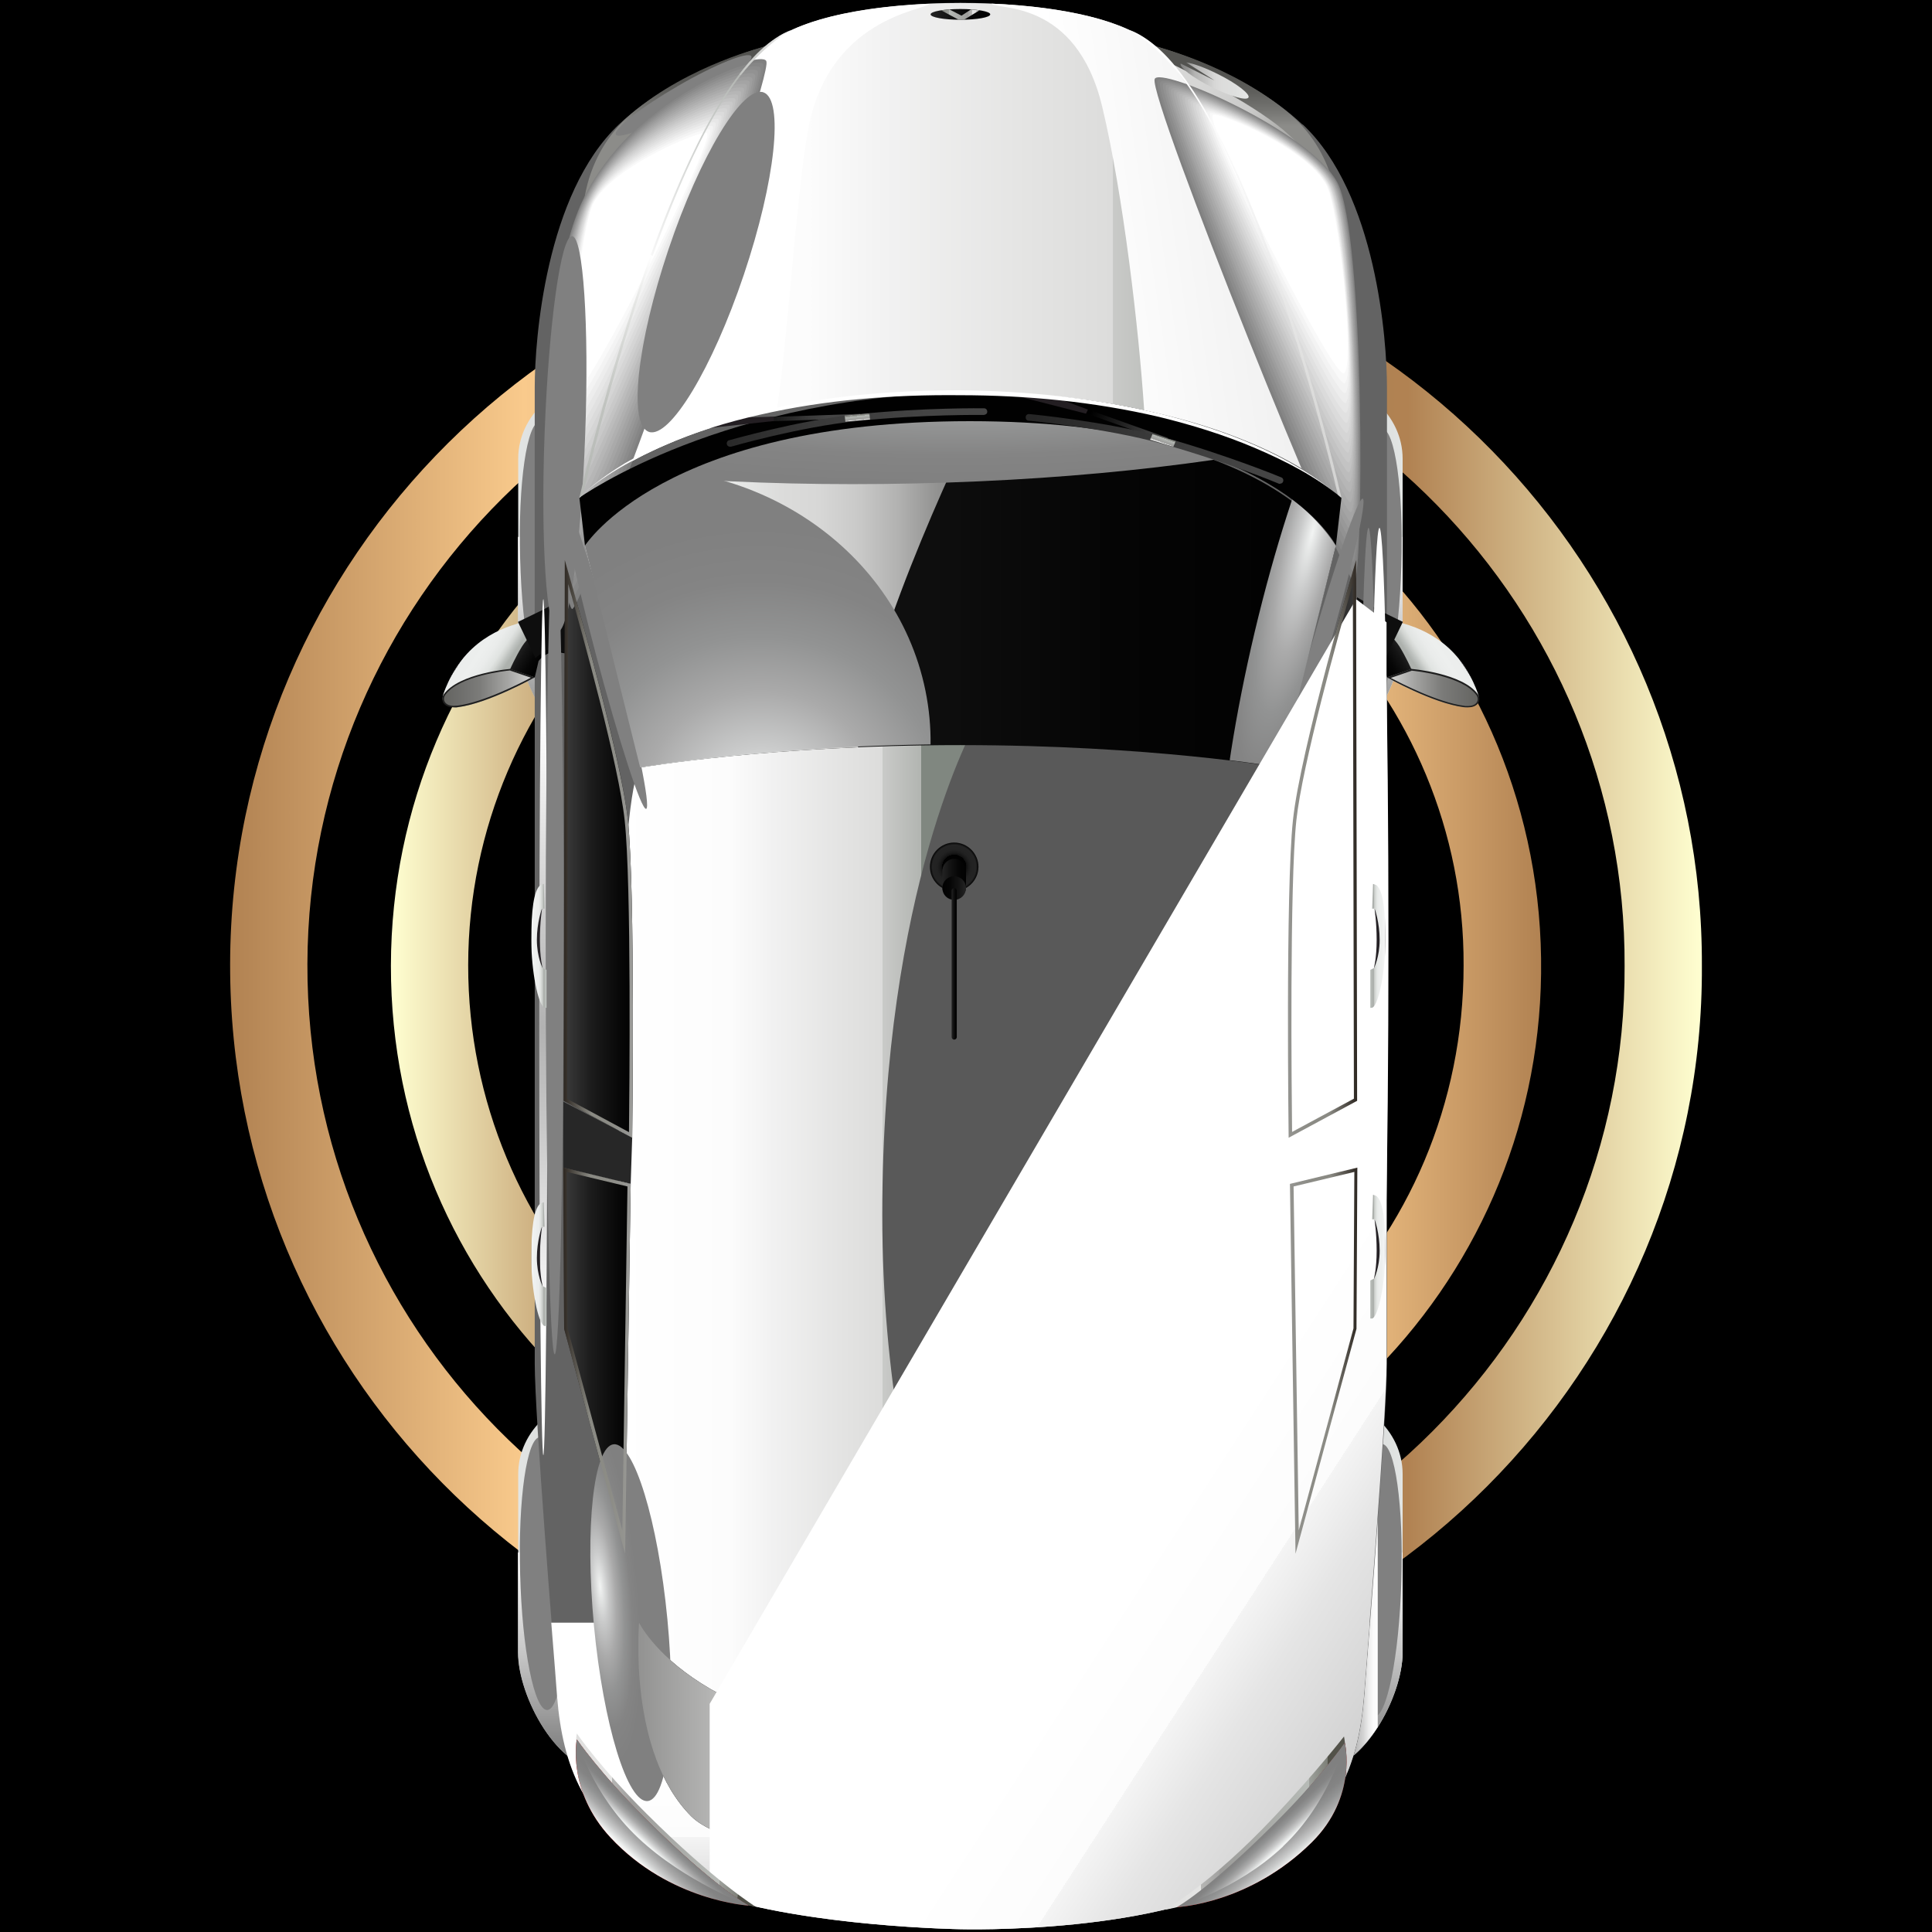 <svg xmlns="http://www.w3.org/2000/svg" xmlns:xlink="http://www.w3.org/1999/xlink" id="Layer_1" data-name="Layer 1" viewBox="0 0 900 900"><defs><style>      .cls-1 {        fill: url(#linear-gradient-35);      }      .cls-1, .cls-2, .cls-3, .cls-4, .cls-5, .cls-6, .cls-7, .cls-8, .cls-9, .cls-10, .cls-11, .cls-12, .cls-13, .cls-14, .cls-15, .cls-16, .cls-17, .cls-18, .cls-19, .cls-20, .cls-21, .cls-22, .cls-23, .cls-24, .cls-25, .cls-26, .cls-27, .cls-28, .cls-29, .cls-30, .cls-31, .cls-32, .cls-33, .cls-34, .cls-35, .cls-36, .cls-37, .cls-38, .cls-39, .cls-40, .cls-41, .cls-42, .cls-43, .cls-44, .cls-45, .cls-46, .cls-47, .cls-48, .cls-49, .cls-50, .cls-51, .cls-52, .cls-53, .cls-54, .cls-55, .cls-56, .cls-57, .cls-58, .cls-59, .cls-60, .cls-61, .cls-62, .cls-63, .cls-64, .cls-65, .cls-66, .cls-67, .cls-68, .cls-69, .cls-70, .cls-71, .cls-72, .cls-73, .cls-74, .cls-75, .cls-76, .cls-77, .cls-78, .cls-79, .cls-80, .cls-81, .cls-82, .cls-83, .cls-84, .cls-85, .cls-86, .cls-87, .cls-88, .cls-89, .cls-90, .cls-91, .cls-92, .cls-93, .cls-94, .cls-95, .cls-96, .cls-97, .cls-98, .cls-99, .cls-100, .cls-101, .cls-102, .cls-103, .cls-104, .cls-105, .cls-106, .cls-107, .cls-108, .cls-109, .cls-110, .cls-111, .cls-112, .cls-113, .cls-114, .cls-115, .cls-116, .cls-117, .cls-118, .cls-119 {        stroke-width: 0px;      }      .cls-1, .cls-3, .cls-4, .cls-12, .cls-13, .cls-17, .cls-18, .cls-19, .cls-20, .cls-120, .cls-22, .cls-26, .cls-28, .cls-34, .cls-35, .cls-37, .cls-39, .cls-55, .cls-60, .cls-64, .cls-65, .cls-72, .cls-73, .cls-77, .cls-78, .cls-86, .cls-92, .cls-96, .cls-98, .cls-102, .cls-105, .cls-108, .cls-109, .cls-111, .cls-112, .cls-114, .cls-116, .cls-117, .cls-118 {        isolation: isolate;      }      .cls-1, .cls-19, .cls-26, .cls-121, .cls-64, .cls-96, .cls-114, .cls-116 {        mix-blend-mode: soft-light;      }      .cls-2 {        fill: url(#linear-gradient-17);      }      .cls-3 {        fill: url(#radial-gradient-14);      }      .cls-3, .cls-4, .cls-12, .cls-17, .cls-22, .cls-28, .cls-34, .cls-55, .cls-65, .cls-77, .cls-86, .cls-105, .cls-108, .cls-109, .cls-111, .cls-117 {        mix-blend-mode: hard-light;      }      .cls-4 {        fill: url(#radial-gradient-3);      }      .cls-5 {        fill: url(#linear-gradient-33);      }      .cls-6 {        fill: url(#linear-gradient);      }      .cls-7 {        fill: url(#linear-gradient-62);      }      .cls-8 {        fill: #1e1e1e;      }      .cls-9 {        fill: #000;      }      .cls-10 {        fill: url(#linear-gradient-57);      }      .cls-11 {        fill: #f9f9f9;      }      .cls-12 {        fill: url(#radial-gradient-16);      }      .cls-13 {        fill: url(#linear-gradient-49);      }      .cls-13, .cls-60, .cls-73, .cls-102 {        mix-blend-mode: overlay;      }      .cls-14 {        fill: url(#linear-gradient-21);      }      .cls-15 {        fill: #252125;      }      .cls-16 {        fill: url(#linear-gradient-6);      }      .cls-17 {        fill: url(#radial-gradient-15);      }      .cls-18 {        fill: url(#linear-gradient-4);      }      .cls-18, .cls-20, .cls-35, .cls-37, .cls-39, .cls-72, .cls-78, .cls-92, .cls-98, .cls-112, .cls-118 {        mix-blend-mode: multiply;      }      .cls-19 {        fill: url(#linear-gradient-20);      }      .cls-20 {        fill: url(#linear-gradient-10);      }      .cls-21 {        fill: #636363;      }      .cls-22 {        fill: url(#radial-gradient-4);      }      .cls-122 {        stroke: #eebc15;      }      .cls-122, .cls-29, .cls-123 {        fill: none;      }      .cls-122, .cls-123 {        display: none;        stroke-miterlimit: 10;        stroke-width: 36px;      }      .cls-23 {        fill: #989898;      }      .cls-24 {        fill: url(#linear-gradient-11);      }      .cls-25 {        fill: #b0b0b0;      }      .cls-26 {        fill: url(#linear-gradient-29);      }      .cls-27 {        fill: #dbdbdb;      }      .cls-28 {        fill: url(#radial-gradient-2);      }      .cls-30 {        fill: url(#linear-gradient-31);      }      .cls-31 {        fill: url(#linear-gradient-58);      }      .cls-32 {        fill: url(#linear-gradient-63);      }      .cls-33 {        fill: #c3c3c3;      }      .cls-34 {        fill: url(#radial-gradient-8);      }      .cls-35 {        fill: url(#linear-gradient-5);      }      .cls-36 {        fill: url(#linear-gradient-41);      }      .cls-37 {        fill: url(#linear-gradient-9);      }      .cls-38 {        fill: url(#linear-gradient-40);      }      .cls-39 {        fill: url(#linear-gradient-7);      }      .cls-40 {        fill: url(#linear-gradient-66);      }      .cls-41 {        fill: url(#linear-gradient-13);      }      .cls-42 {        fill: #0e0e0e;      }      .cls-43 {        fill: url(#linear-gradient-23);      }      .cls-44 {        fill: url(#linear-gradient-25);      }      .cls-45 {        fill: url(#linear-gradient-43);      }      .cls-46 {        fill: url(#linear-gradient-16);      }      .cls-47 {        fill: url(#linear-gradient-22);      }      .cls-48 {        fill: url(#linear-gradient-54);      }      .cls-49 {        fill: url(#radial-gradient-19);      }      .cls-50 {        fill: url(#linear-gradient-32);      }      .cls-51 {        fill: url(#linear-gradient-60);      }      .cls-52 {        fill: #e7e7e7;      }      .cls-53 {        fill: url(#linear-gradient-59);      }      .cls-54 {        fill: #a4a4a4;      }      .cls-55 {        fill: url(#radial-gradient-9);      }      .cls-56 {        fill: #bcbcbc;      }      .cls-57 {        fill: url(#linear-gradient-14);      }      .cls-58 {        fill: url(#linear-gradient-2);      }      .cls-59 {        fill: gray;      }      .cls-60 {        fill: url(#linear-gradient-55);      }      .cls-61 {        fill: url(#linear-gradient-52);      }      .cls-62 {        fill: #010101;      }      .cls-63 {        fill: #aaa;      }      .cls-64 {        fill: url(#linear-gradient-15);      }      .cls-65 {        fill: url(#radial-gradient-17);      }      .cls-66 {        fill: url(#linear-gradient-45);      }      .cls-67 {        fill: #e1e1e1;      }      .cls-68 {        fill: #bd0000;      }      .cls-69 {        fill: url(#linear-gradient-39);      }      .cls-70 {        fill: #d5d5d5;      }      .cls-71 {        fill: url(#linear-gradient-3);      }      .cls-72 {        fill: url(#linear-gradient-42);      }      .cls-73 {        fill: url(#linear-gradient-56);      }      .cls-124 {        clip-path: url(#clippath);      }      .cls-74 {        fill: #cfcfcf;      }      .cls-75 {        fill: url(#linear-gradient-27);      }      .cls-76 {        fill: #272727;      }      .cls-77 {        fill: url(#radial-gradient);      }      .cls-78 {        fill: url(#radial-gradient-6);      }      .cls-79 {        fill: url(#linear-gradient-53);      }      .cls-80 {        fill: url(#linear-gradient-65);      }      .cls-81 {        fill: url(#linear-gradient-36);      }      .cls-82 {        fill: #ededed;      }      .cls-83 {        fill: url(#linear-gradient-48);      }      .cls-123 {        stroke: #eec015;      }      .cls-84 {        fill: url(#linear-gradient-8);      }      .cls-85 {        fill: url(#linear-gradient-47);      }      .cls-86 {        fill: url(#radial-gradient-12);      }      .cls-87 {        fill: url(#linear-gradient-24);      }      .cls-88 {        fill: url(#linear-gradient-26);      }      .cls-89 {        fill: url(#linear-gradient-61);      }      .cls-90 {        fill: #f3f3f3;      }      .cls-91 {        fill: #868686;      }      .cls-92 {        fill: url(#radial-gradient-10);      }      .cls-93 {        fill: #8c8c8c;      }      .cls-94 {        fill: url(#linear-gradient-51);      }      .cls-95 {        fill: url(#linear-gradient-30);      }      .cls-96 {        fill: url(#linear-gradient-38);      }      .cls-97 {        fill: #b6b6b6;      }      .cls-98 {        fill: url(#linear-gradient-12);      }      .cls-99, .cls-116 {        fill: #fff;      }      .cls-100 {        fill: #595959;      }      .cls-101 {        fill: #231e22;      }      .cls-102 {        fill: url(#linear-gradient-50);      }      .cls-103 {        fill: url(#linear-gradient-44);      }      .cls-104 {        fill: #9e9e9e;      }      .cls-105 {        fill: url(#radial-gradient-11);      }      .cls-106 {        fill: url(#linear-gradient-46);      }      .cls-107 {        fill: url(#linear-gradient-64);      }      .cls-108 {        fill: url(#radial-gradient-18);      }      .cls-109 {        fill: url(#radial-gradient-5);      }      .cls-110 {        fill: url(#linear-gradient-28);      }      .cls-111 {        fill: url(#radial-gradient-7);      }      .cls-112 {        fill: url(#linear-gradient-19);      }      .cls-113 {        fill: #c9c9c9;      }      .cls-114 {        fill: url(#linear-gradient-18);      }      .cls-115 {        fill: url(#linear-gradient-37);      }      .cls-117 {        fill: url(#radial-gradient-13);      }      .cls-118 {        fill: url(#linear-gradient-34);      }      .cls-119 {        fill: #929292;      }    </style><linearGradient id="linear-gradient" x1="107.2" y1="450" x2="792.8" y2="450" gradientUnits="userSpaceOnUse"><stop offset="0" stop-color="#b18252"></stop><stop offset=".2" stop-color="#f9ca8c"></stop><stop offset=".5" stop-color="#a17e5a"></stop><stop offset=".8" stop-color="#b18252"></stop><stop offset="1" stop-color="#ffffd1"></stop></linearGradient><linearGradient id="linear-gradient-2" x1="717.9" y1="450.1" x2="182.1" y2="450.1" xlink:href="#linear-gradient"></linearGradient><linearGradient id="linear-gradient-3" x1="1891.8" y1="10.5" x2="1981.1" y2="10.5" gradientTransform="translate(2545.3 275) rotate(-180)" gradientUnits="userSpaceOnUse"><stop offset="0" stop-color="#c0c0bf"></stop><stop offset="0" stop-color="#ced0cf"></stop><stop offset="0" stop-color="#d9dcdb"></stop><stop offset="0" stop-color="#e0e3e2"></stop><stop offset="0" stop-color="#e2e5e4"></stop><stop offset=".2" stop-color="#d9dad9"></stop><stop offset=".4" stop-color="#d3d3d2"></stop><stop offset=".9" stop-color="#d2d2d1"></stop><stop offset=".9" stop-color="#d0d0cf"></stop><stop offset="1" stop-color="#c9cac8"></stop><stop offset="1" stop-color="#bdbfbc"></stop><stop offset="1" stop-color="#b4b7b3"></stop><stop offset="1" stop-color="#adb1ad"></stop></linearGradient><linearGradient id="linear-gradient-4" x1="1935.4" y1="-68.3" x2="1935.4" y2="23.3" gradientTransform="translate(2544.2 275) rotate(-180)" gradientUnits="userSpaceOnUse"><stop offset="0" stop-color="gray"></stop><stop offset=".5" stop-color="#c6c6c6"></stop><stop offset="1" stop-color="#fff"></stop></linearGradient><radialGradient id="radial-gradient" cx="-2963.9" cy="-424.5" fx="-2963.9" fy="-424.5" r="44.2" gradientTransform="translate(1342.3 -339) rotate(1.4) scale(.2 -1.4) skewX(1.7)" gradientUnits="userSpaceOnUse"><stop offset="0" stop-color="#f2f4f3"></stop><stop offset=".2" stop-color="#cacbcb"></stop><stop offset=".4" stop-color="#aaa"></stop><stop offset=".6" stop-color="#929393"></stop><stop offset=".8" stop-color="#848484"></stop><stop offset="1" stop-color="gray"></stop></radialGradient><linearGradient id="linear-gradient-5" x1="619.5" y1="13.7" x2="641.9" y2="13.7" gradientTransform="translate(0 275) scale(1 -1)" gradientUnits="userSpaceOnUse"><stop offset=".5" stop-color="#acacac"></stop><stop offset=".5" stop-color="#b3b3b3"></stop><stop offset=".7" stop-color="#d4d4d4"></stop><stop offset=".8" stop-color="#ebebeb"></stop><stop offset=".9" stop-color="#fafafa"></stop><stop offset="1" stop-color="#fff"></stop></linearGradient><linearGradient id="linear-gradient-6" x1="241.3" y1="10.5" x2="330.6" y2="10.5" gradientTransform="translate(0 275) scale(1 -1)" gradientUnits="userSpaceOnUse"><stop offset="0" stop-color="#c0c0bf"></stop><stop offset="0" stop-color="#ced0cf"></stop><stop offset="0" stop-color="#d9dcdb"></stop><stop offset="0" stop-color="#e0e3e2"></stop><stop offset="0" stop-color="#e2e5e4"></stop><stop offset=".2" stop-color="#d9dad9"></stop><stop offset=".4" stop-color="#d3d3d2"></stop><stop offset=".9" stop-color="#d2d2d1"></stop><stop offset=".9" stop-color="#d0d0cf"></stop><stop offset="1" stop-color="#c9cac8"></stop><stop offset="1" stop-color="#bdbfbc"></stop><stop offset="1" stop-color="#b4b7b3"></stop><stop offset="1" stop-color="#adb1ad"></stop></linearGradient><linearGradient id="linear-gradient-7" x1="285.9" y1="-68.3" x2="285.9" y2="23.3" gradientTransform="translate(0 275) scale(1 -1)" gradientUnits="userSpaceOnUse"><stop offset="0" stop-color="gray"></stop><stop offset=".5" stop-color="#c6c6c6"></stop><stop offset="1" stop-color="#fff"></stop></linearGradient><radialGradient id="radial-gradient-2" cx="-4175.7" cy="-391.6" fx="-4175.7" fy="-391.6" r="44.2" gradientTransform="translate(1220.4 -334.5) rotate(-1.3) scale(.2 -1.4) skewX(-1.5)" gradientUnits="userSpaceOnUse"><stop offset="0" stop-color="#f2f4f3"></stop><stop offset=".2" stop-color="#cacbcb"></stop><stop offset=".4" stop-color="#aaa"></stop><stop offset=".6" stop-color="#929393"></stop><stop offset=".8" stop-color="#848484"></stop><stop offset="1" stop-color="gray"></stop></radialGradient><linearGradient id="linear-gradient-8" x1="1891.8" y1="-462.5" x2="1981.1" y2="-462.5" gradientTransform="translate(2545.3 275) rotate(-180)" gradientUnits="userSpaceOnUse"><stop offset="0" stop-color="#c0c0bf"></stop><stop offset="0" stop-color="#ced0cf"></stop><stop offset="0" stop-color="#d9dcdb"></stop><stop offset="0" stop-color="#e0e3e2"></stop><stop offset="0" stop-color="#e2e5e4"></stop><stop offset=".2" stop-color="#d9dad9"></stop><stop offset=".4" stop-color="#d3d3d2"></stop><stop offset=".9" stop-color="#d2d2d1"></stop><stop offset=".9" stop-color="#d0d0cf"></stop><stop offset="1" stop-color="#c9cac8"></stop><stop offset="1" stop-color="#bdbfbc"></stop><stop offset="1" stop-color="#b4b7b3"></stop><stop offset="1" stop-color="#adb1ad"></stop></linearGradient><linearGradient id="linear-gradient-9" x1="1935.4" y1="-541.4" x2="1935.4" y2="-449.8" gradientTransform="translate(2544.2 275) rotate(-180)" gradientUnits="userSpaceOnUse"><stop offset="0" stop-color="gray"></stop><stop offset=".5" stop-color="#c6c6c6"></stop><stop offset="1" stop-color="#fff"></stop></linearGradient><radialGradient id="radial-gradient-3" cx="-1761.4" cy="-698.6" fx="-1761.4" fy="-698.6" r="44.2" gradientTransform="translate(0 275) scale(1 -1)" gradientUnits="userSpaceOnUse"><stop offset="0" stop-color="#f2f4f3"></stop><stop offset=".2" stop-color="#cacbcb"></stop><stop offset=".4" stop-color="#aaa"></stop><stop offset=".6" stop-color="#929393"></stop><stop offset=".8" stop-color="#848484"></stop><stop offset="1" stop-color="gray"></stop></radialGradient><linearGradient id="linear-gradient-10" x1="619.5" y1="-459.4" x2="641.9" y2="-459.4" gradientTransform="translate(0 275) scale(1 -1)" gradientUnits="userSpaceOnUse"><stop offset=".5" stop-color="#acacac"></stop><stop offset=".5" stop-color="#b3b3b3"></stop><stop offset=".7" stop-color="#d4d4d4"></stop><stop offset=".8" stop-color="#ebebeb"></stop><stop offset=".9" stop-color="#fafafa"></stop><stop offset="1" stop-color="#fff"></stop></linearGradient><linearGradient id="linear-gradient-11" x1="241.3" y1="-462.5" x2="330.6" y2="-462.5" gradientTransform="translate(0 275) scale(1 -1)" gradientUnits="userSpaceOnUse"><stop offset="0" stop-color="#c0c0bf"></stop><stop offset="0" stop-color="#ced0cf"></stop><stop offset="0" stop-color="#d9dcdb"></stop><stop offset="0" stop-color="#e0e3e2"></stop><stop offset="0" stop-color="#e2e5e4"></stop><stop offset=".2" stop-color="#d9dad9"></stop><stop offset=".4" stop-color="#d3d3d2"></stop><stop offset=".9" stop-color="#d2d2d1"></stop><stop offset=".9" stop-color="#d0d0cf"></stop><stop offset="1" stop-color="#c9cac8"></stop><stop offset="1" stop-color="#bdbfbc"></stop><stop offset="1" stop-color="#b4b7b3"></stop><stop offset="1" stop-color="#adb1ad"></stop></linearGradient><linearGradient id="linear-gradient-12" x1="285.9" y1="-541.4" x2="285.9" y2="-449.8" gradientTransform="translate(0 275) scale(1 -1)" gradientUnits="userSpaceOnUse"><stop offset="0" stop-color="gray"></stop><stop offset=".5" stop-color="#c6c6c6"></stop><stop offset="1" stop-color="#fff"></stop></linearGradient><radialGradient id="radial-gradient-4" cx="-4227.9" cy="-720.4" fx="-4227.9" fy="-720.4" r="44.2" gradientTransform="translate(1220.4 -334.5) rotate(-1.3) scale(.2 -1.4) skewX(-1.5)" gradientUnits="userSpaceOnUse"><stop offset="0" stop-color="#f2f4f3"></stop><stop offset=".2" stop-color="#cacbcb"></stop><stop offset=".4" stop-color="#aaa"></stop><stop offset=".6" stop-color="#929393"></stop><stop offset=".8" stop-color="#848484"></stop><stop offset="1" stop-color="gray"></stop></radialGradient><linearGradient id="linear-gradient-13" x1="314.7" y1="240.7" x2="314.3" y2="215.9" gradientTransform="translate(0 275) scale(1 -1)" gradientUnits="userSpaceOnUse"><stop offset="0" stop-color="#535350"></stop><stop offset=".3" stop-color="#5c5c59"></stop><stop offset=".7" stop-color="#757572"></stop><stop offset="1" stop-color="#8c8c89"></stop></linearGradient><linearGradient id="linear-gradient-14" x1="270.2" y1="172.2" x2="347" y2="249.5" gradientTransform="translate(0 275) scale(1 -1)" gradientUnits="userSpaceOnUse"><stop offset="0" stop-color="#5a5a57"></stop><stop offset="0" stop-color="#797976"></stop><stop offset=".3" stop-color="#9b9b99"></stop><stop offset=".5" stop-color="#b6b6b4"></stop><stop offset=".6" stop-color="#c9c9c8"></stop><stop offset=".8" stop-color="#d5d5d4"></stop><stop offset="1" stop-color="#d9d9d8"></stop></linearGradient><linearGradient id="linear-gradient-15" x1="313.1" y1="237.5" x2="344.8" y2="237.5" gradientTransform="translate(0 275) scale(1 -1)" gradientUnits="userSpaceOnUse"><stop offset="0" stop-color="#f2f4f3"></stop><stop offset="0" stop-color="#e7e8e7"></stop><stop offset=".2" stop-color="#dedfde"></stop><stop offset=".4" stop-color="#dcdcdb"></stop><stop offset=".5" stop-color="#d7d7d6"></stop><stop offset=".6" stop-color="#c9c9c8"></stop><stop offset=".8" stop-color="#b2b2b1"></stop><stop offset=".9" stop-color="#929291"></stop><stop offset="1" stop-color="gray"></stop></linearGradient><linearGradient id="linear-gradient-16" x1="2450.7" y1="240.7" x2="2450.3" y2="215.9" gradientTransform="translate(3030.8 275) rotate(-180)" gradientUnits="userSpaceOnUse"><stop offset="0" stop-color="#535350"></stop><stop offset=".3" stop-color="#5c5c59"></stop><stop offset=".7" stop-color="#757572"></stop><stop offset="1" stop-color="#8c8c89"></stop></linearGradient><linearGradient id="linear-gradient-17" x1="2406.2" y1="172.3" x2="2483" y2="249.5" gradientTransform="translate(3030.8 275) rotate(-180)" gradientUnits="userSpaceOnUse"><stop offset="0" stop-color="#5a5a57"></stop><stop offset="0" stop-color="#797976"></stop><stop offset=".3" stop-color="#9b9b99"></stop><stop offset=".5" stop-color="#b6b6b4"></stop><stop offset=".6" stop-color="#c9c9c8"></stop><stop offset=".8" stop-color="#d5d5d4"></stop><stop offset="1" stop-color="#d9d9d8"></stop></linearGradient><linearGradient id="linear-gradient-18" x1="2449.2" y1="237.5" x2="2480.8" y2="237.5" gradientTransform="translate(3030.8 275) rotate(-180)" gradientUnits="userSpaceOnUse"><stop offset="0" stop-color="#f2f4f3"></stop><stop offset="0" stop-color="#e7e8e7"></stop><stop offset=".2" stop-color="#dedfde"></stop><stop offset=".4" stop-color="#dcdcdb"></stop><stop offset=".5" stop-color="#d7d7d6"></stop><stop offset=".6" stop-color="#c9c9c8"></stop><stop offset=".8" stop-color="#b2b2b1"></stop><stop offset=".9" stop-color="#929291"></stop><stop offset="1" stop-color="gray"></stop></linearGradient><radialGradient id="radial-gradient-5" cx="-2110.2" cy="-1453.7" fx="-2110.2" fy="-1453.7" r="12.2" gradientTransform="translate(4511.3 -1360.2) rotate(60) scale(.4 -3)" gradientUnits="userSpaceOnUse"><stop offset="0" stop-color="#f2f4f3"></stop><stop offset=".2" stop-color="#cacbcb"></stop><stop offset=".4" stop-color="#aaa"></stop><stop offset=".6" stop-color="#929393"></stop><stop offset=".8" stop-color="#848484"></stop><stop offset="1" stop-color="gray"></stop></radialGradient><linearGradient id="linear-gradient-19" x1="447.4" y1="-624.1" x2="447.4" y2="-479.4" gradientTransform="translate(0 275) scale(1 -1)" gradientUnits="userSpaceOnUse"><stop offset="0" stop-color="#a2a2a2"></stop><stop offset="0" stop-color="#b8b8b8"></stop><stop offset="0" stop-color="#d1d1d1"></stop><stop offset=".2" stop-color="#e5e5e5"></stop><stop offset=".3" stop-color="#f4f4f4"></stop><stop offset=".3" stop-color="#fcfcfc"></stop><stop offset=".5" stop-color="#fff"></stop></linearGradient><linearGradient id="linear-gradient-20" x1="287.3" y1="-297.2" x2="464.4" y2="-297.2" gradientTransform="translate(0 275) scale(1 -1)" gradientUnits="userSpaceOnUse"><stop offset="0" stop-color="#fff"></stop><stop offset=".3" stop-color="#fcfcfc"></stop><stop offset=".4" stop-color="#f2f2f2"></stop><stop offset=".6" stop-color="#e3e3e2"></stop><stop offset=".7" stop-color="#dcdcdb"></stop><stop offset=".7" stop-color="#d7d7d6"></stop><stop offset=".7" stop-color="#c9cac8"></stop><stop offset=".8" stop-color="#b2b5b1"></stop><stop offset=".8" stop-color="#929791"></stop><stop offset=".8" stop-color="#808780"></stop></linearGradient><linearGradient id="linear-gradient-21" x1="239.6" y1="-29.9" x2="249.9" y2="-36.1" gradientTransform="translate(0 275) scale(1 -1)" gradientUnits="userSpaceOnUse"><stop offset="0" stop-color="#242424"></stop><stop offset=".3" stop-color="#141414"></stop><stop offset=".7" stop-color="#060606"></stop><stop offset="1" stop-color="#010101"></stop></linearGradient><linearGradient id="linear-gradient-22" x1="220.2" y1="-24.9" x2="235.6" y2="-35.1" gradientTransform="translate(0 275) scale(1 -1)" gradientUnits="userSpaceOnUse"><stop offset="0" stop-color="#c0c0bf"></stop><stop offset="0" stop-color="#c8c8c7"></stop><stop offset="0" stop-color="#d8d9d8"></stop><stop offset="0" stop-color="#e4e6e5"></stop><stop offset="0" stop-color="#ebedec"></stop><stop offset=".3" stop-color="#edefee"></stop><stop offset=".5" stop-color="#eaeceb"></stop><stop offset=".7" stop-color="#e1e4e2"></stop><stop offset=".8" stop-color="#d3d6d3"></stop><stop offset=".9" stop-color="#bec2bf"></stop><stop offset="1" stop-color="#adb1ad"></stop></linearGradient><linearGradient id="linear-gradient-23" x1="206.2" y1="-45.6" x2="249.1" y2="-45.6" gradientTransform="translate(0 275) scale(1 -1)" gradientUnits="userSpaceOnUse"><stop offset="0" stop-color="#5a5a57"></stop><stop offset="0" stop-color="#636360"></stop><stop offset=".4" stop-color="#7b7b79"></stop><stop offset=".7" stop-color="#a4a4a2"></stop><stop offset="1" stop-color="#d9d9d8"></stop></linearGradient><linearGradient id="linear-gradient-24" x1="1895" y1="-29.9" x2="1905.3" y2="-36.1" gradientTransform="translate(2550.5 275) rotate(-180)" gradientUnits="userSpaceOnUse"><stop offset="0" stop-color="#242424"></stop><stop offset=".3" stop-color="#141414"></stop><stop offset=".7" stop-color="#060606"></stop><stop offset="1" stop-color="#010101"></stop></linearGradient><linearGradient id="linear-gradient-25" x1="1875.6" y1="-24.9" x2="1891.1" y2="-35.1" gradientTransform="translate(2550.5 275) rotate(-180)" gradientUnits="userSpaceOnUse"><stop offset="0" stop-color="#c0c0bf"></stop><stop offset="0" stop-color="#c8c8c7"></stop><stop offset="0" stop-color="#d8d9d8"></stop><stop offset="0" stop-color="#e4e6e5"></stop><stop offset="0" stop-color="#ebedec"></stop><stop offset=".3" stop-color="#edefee"></stop><stop offset=".5" stop-color="#eaeceb"></stop><stop offset=".7" stop-color="#e1e4e2"></stop><stop offset=".8" stop-color="#d3d6d3"></stop><stop offset=".9" stop-color="#bec2bf"></stop><stop offset="1" stop-color="#adb1ad"></stop></linearGradient><linearGradient id="linear-gradient-26" x1="1861.6" y1="-45.6" x2="1904.5" y2="-45.6" gradientTransform="translate(2550.5 275) rotate(-180)" gradientUnits="userSpaceOnUse"><stop offset="0" stop-color="#5a5a57"></stop><stop offset="0" stop-color="#636360"></stop><stop offset=".4" stop-color="#7b7b79"></stop><stop offset=".7" stop-color="#a4a4a2"></stop><stop offset="1" stop-color="#d9d9d8"></stop></linearGradient><linearGradient id="linear-gradient-27" x1="262.6" y1="-120.4" x2="294.8" y2="-120.4" gradientTransform="translate(0 275) scale(1 -1)" gradientUnits="userSpaceOnUse"><stop offset="0" stop-color="#404040"></stop><stop offset="0" stop-color="#3c3c3c"></stop><stop offset=".4" stop-color="#1c1c1c"></stop><stop offset=".8" stop-color="#080808"></stop><stop offset="1" stop-color="#010101"></stop></linearGradient><linearGradient id="linear-gradient-28" x1="262.4" y1="-358.9" x2="293.8" y2="-358.9" gradientTransform="translate(0 275) scale(1 -1)" gradientUnits="userSpaceOnUse"><stop offset="0" stop-color="#404040"></stop><stop offset="0" stop-color="#3c3c3c"></stop><stop offset=".4" stop-color="#1c1c1c"></stop><stop offset=".8" stop-color="#080808"></stop><stop offset="1" stop-color="#010101"></stop></linearGradient><linearGradient id="linear-gradient-29" x1="269.9" y1="158.4" x2="624.9" y2="158.4" xlink:href="#linear-gradient-20"></linearGradient><linearGradient id="linear-gradient-30" x1="599.9" y1="-120.4" x2="632.2" y2="-120.4" gradientTransform="translate(0 275) scale(1 -1)" gradientUnits="userSpaceOnUse"><stop offset="0" stop-color="#010101"></stop><stop offset=".2" stop-color="#080808"></stop><stop offset=".6" stop-color="#1c1c1c"></stop><stop offset="1" stop-color="#3c3c3c"></stop><stop offset="1" stop-color="#404040"></stop></linearGradient><linearGradient id="linear-gradient-31" x1="600.9" y1="-358.9" x2="632.4" y2="-358.9" gradientTransform="translate(0 275) scale(1 -1)" gradientUnits="userSpaceOnUse"><stop offset="0" stop-color="#010101"></stop><stop offset=".2" stop-color="#080808"></stop><stop offset=".6" stop-color="#1c1c1c"></stop><stop offset="1" stop-color="#3c3c3c"></stop><stop offset="1" stop-color="#404040"></stop></linearGradient><linearGradient id="linear-gradient-32" x1="297.3" y1="-537.8" x2="597.5" y2="-537.8" gradientTransform="translate(0 275) scale(1 -1)" gradientUnits="userSpaceOnUse"><stop offset="0" stop-color="#242424"></stop><stop offset=".3" stop-color="#141414"></stop><stop offset=".7" stop-color="#050505"></stop><stop offset="1" stop-color="#010101"></stop></linearGradient><linearGradient id="linear-gradient-33" x1="272.5" y1="-1.1" x2="622.3" y2="-1.1" gradientTransform="translate(0 275) scale(1 -1)" gradientUnits="userSpaceOnUse"><stop offset="0" stop-color="#242424"></stop><stop offset=".3" stop-color="#141414"></stop><stop offset=".7" stop-color="#050505"></stop><stop offset="1" stop-color="#010101"></stop></linearGradient><radialGradient id="radial-gradient-6" cx="253.1" cy="-203.5" fx="253.1" fy="-203.5" r="141" gradientTransform="translate(0 275) scale(1 -1)" gradientUnits="userSpaceOnUse"><stop offset="0" stop-color="#b2b2b2"></stop><stop offset=".3" stop-color="#c6c6c6"></stop><stop offset="1" stop-color="#fff"></stop></radialGradient><linearGradient id="linear-gradient-34" x1="502.7" y1="152.2" x2="617.4" y2="169.1" gradientTransform="translate(0 275) scale(1 -1)" gradientUnits="userSpaceOnUse"><stop offset="0" stop-color="#fff"></stop><stop offset="1" stop-color="#ececec"></stop></linearGradient><radialGradient id="radial-gradient-7" cx="-4692.2" cy="-732.8" fx="-4692.2" fy="-732.8" r="44.2" gradientTransform="translate(1310 -1285) rotate(2.1) scale(.2 -2.1)" gradientUnits="userSpaceOnUse"><stop offset="0" stop-color="#f2f4f3"></stop><stop offset=".2" stop-color="#cacbcb"></stop><stop offset=".4" stop-color="#aaa"></stop><stop offset=".6" stop-color="#929393"></stop><stop offset=".8" stop-color="#848484"></stop><stop offset="1" stop-color="gray"></stop></radialGradient><linearGradient id="linear-gradient-35" x1="272.5" y1="-1.1" x2="454.7" y2="-1.1" gradientTransform="translate(0 275) scale(1 -1)" gradientUnits="userSpaceOnUse"><stop offset="0" stop-color="#f2f4f3"></stop><stop offset=".2" stop-color="#eff1f0"></stop><stop offset=".4" stop-color="#e6e7e6"></stop><stop offset=".5" stop-color="#dcdcdb"></stop><stop offset=".6" stop-color="#d7d7d6"></stop><stop offset=".7" stop-color="#c9c9c8"></stop><stop offset=".8" stop-color="#b2b2b1"></stop><stop offset=".9" stop-color="#929291"></stop><stop offset="1" stop-color="gray"></stop></linearGradient><radialGradient id="radial-gradient-8" cx="-4435" cy="-305" fx="-4435" fy="-305" r="52.4" gradientTransform="translate(0 275) scale(1 -1)" gradientUnits="userSpaceOnUse"><stop offset="0" stop-color="#f2f4f3"></stop><stop offset=".2" stop-color="#cacbcb"></stop><stop offset=".4" stop-color="#aaa"></stop><stop offset=".6" stop-color="#929393"></stop><stop offset=".8" stop-color="#848484"></stop><stop offset="1" stop-color="gray"></stop></radialGradient><radialGradient id="radial-gradient-9" cx="-8284.7" cy="-896.7" fx="-8284.7" fy="-896.7" r="52.5" gradientTransform="translate(0 275) scale(1 -1)" gradientUnits="userSpaceOnUse"><stop offset="0" stop-color="#f2f4f3"></stop><stop offset=".2" stop-color="#cacbcb"></stop><stop offset=".4" stop-color="#aaa"></stop><stop offset=".6" stop-color="#929393"></stop><stop offset=".8" stop-color="#848484"></stop><stop offset="1" stop-color="gray"></stop></radialGradient><radialGradient id="radial-gradient-10" cx="-3483" cy="-896.7" fx="-3483" fy="-896.7" r="52.5" gradientTransform="translate(0 275) scale(1 -1)" gradientUnits="userSpaceOnUse"><stop offset="0" stop-color="#b2b2b2"></stop><stop offset=".3" stop-color="#c6c6c6"></stop><stop offset="1" stop-color="#fff"></stop></radialGradient><radialGradient id="radial-gradient-11" cx="-3546.8" cy="-896.7" fx="-3546.8" fy="-896.7" r="52.5" gradientTransform="translate(0 275) scale(1 -1)" gradientUnits="userSpaceOnUse"><stop offset="0" stop-color="#f2f4f3"></stop><stop offset=".2" stop-color="#cacbcb"></stop><stop offset=".4" stop-color="#aaa"></stop><stop offset=".6" stop-color="#929393"></stop><stop offset=".8" stop-color="#848484"></stop><stop offset="1" stop-color="gray"></stop></radialGradient><radialGradient id="radial-gradient-12" cx="-6794.4" cy="-633" fx="-6794.4" fy="-633" r="52.5" gradientTransform="translate(0 275) scale(1 -1)" gradientUnits="userSpaceOnUse"><stop offset="0" stop-color="#f2f4f3"></stop><stop offset=".2" stop-color="#cacbcb"></stop><stop offset=".4" stop-color="#aaa"></stop><stop offset=".6" stop-color="#929393"></stop><stop offset=".8" stop-color="#848484"></stop><stop offset="1" stop-color="gray"></stop></radialGradient><clipPath id="clippath"><path class="cls-29" d="M447.4,189s-133.8,2.1-174.9,65.2l25.7,103.3s61.7-10.8,149.2-10.8,149.2,10.8,149.2,10.8l25.7-103.3c-41.2-63.1-174.9-65.2-174.9-65.2h0Z"></path></clipPath><radialGradient id="radial-gradient-13" cx="-274.9" cy="-983.1" fx="-274.9" fy="-983.1" r="57.2" gradientTransform="translate(1323.7 -2117.9) rotate(10.8) scale(.5 -2.5) skewX(13.6)" gradientUnits="userSpaceOnUse"><stop offset="0" stop-color="#f2f4f3"></stop><stop offset=".2" stop-color="#cacbcb"></stop><stop offset=".4" stop-color="#aaa"></stop><stop offset=".6" stop-color="#929393"></stop><stop offset=".8" stop-color="#848484"></stop><stop offset="1" stop-color="gray"></stop></radialGradient><radialGradient id="radial-gradient-14" cx="72.2" cy="-1698.8" fx="72.2" fy="-1698.8" r="65.4" gradientTransform="translate(7933.9 -80) rotate(88.4) scale(1 -4.4) skewX(1.4)" gradientUnits="userSpaceOnUse"><stop offset="0" stop-color="#f2f4f3"></stop><stop offset=".2" stop-color="#cacbcb"></stop><stop offset=".4" stop-color="#aaa"></stop><stop offset=".6" stop-color="#929393"></stop><stop offset=".8" stop-color="#848484"></stop><stop offset="1" stop-color="gray"></stop></radialGradient><radialGradient id="radial-gradient-15" cx="1523.5" cy="-552.3" fx="1523.5" fy="-552.3" r="76.2" gradientTransform="translate(-2538.7 -103.8) rotate(-9.3) scale(1.8 -1.7) skewX(-2.1)" gradientUnits="userSpaceOnUse"><stop offset="0" stop-color="#f2f4f3"></stop><stop offset=".2" stop-color="#cacbcb"></stop><stop offset=".4" stop-color="#aaa"></stop><stop offset=".6" stop-color="#929393"></stop><stop offset=".8" stop-color="#848484"></stop><stop offset="1" stop-color="gray"></stop></radialGradient><linearGradient id="linear-gradient-36" x1="269.2" y1="43.9" x2="356.6" y2="260.5" gradientTransform="translate(0 275) scale(1 -1)" gradientUnits="userSpaceOnUse"><stop offset="0" stop-color="#adb1ad"></stop><stop offset="0" stop-color="#b4b7b3"></stop><stop offset=".2" stop-color="#c1c4c0"></stop><stop offset=".4" stop-color="#e5e6e4"></stop><stop offset=".5" stop-color="#fff"></stop><stop offset=".5" stop-color="#f7f7f7"></stop><stop offset=".8" stop-color="#c6c9c6"></stop><stop offset=".9" stop-color="#b4b7b3"></stop><stop offset=".9" stop-color="#c1c3c0"></stop><stop offset="1" stop-color="#e5e5e4"></stop><stop offset="1" stop-color="#f2f2f2"></stop></linearGradient><linearGradient id="linear-gradient-37" x1="2405.9" y1="43.9" x2="2493.2" y2="260.5" gradientTransform="translate(3031.4 275) rotate(-180)" gradientUnits="userSpaceOnUse"><stop offset="0" stop-color="#adb1ad"></stop><stop offset="0" stop-color="#b4b7b3"></stop><stop offset="0" stop-color="#bdbfbc"></stop><stop offset="0" stop-color="#c9cac8"></stop><stop offset="0" stop-color="#d0d0cf"></stop><stop offset="0" stop-color="#d2d2d1"></stop><stop offset=".2" stop-color="#dbdbda"></stop><stop offset=".5" stop-color="#eee"></stop><stop offset=".7" stop-color="#fafafa"></stop><stop offset="1" stop-color="#fff"></stop></linearGradient><radialGradient id="radial-gradient-16" cx="-3073.9" cy="-757.1" fx="-3073.9" fy="-757.1" r="43.5" gradientTransform="translate(2021.4 -843.1) rotate(18.6) scale(.4 -1.9)" gradientUnits="userSpaceOnUse"><stop offset="0" stop-color="#f2f4f3"></stop><stop offset=".2" stop-color="#cacbcb"></stop><stop offset=".4" stop-color="#aaa"></stop><stop offset=".6" stop-color="#929393"></stop><stop offset=".8" stop-color="#848484"></stop><stop offset="1" stop-color="gray"></stop></radialGradient><radialGradient id="radial-gradient-17" cx="-2456.8" cy="-762.8" fx="-2456.8" fy="-762.8" r="43.5" gradientTransform="translate(1121.5 -796.3) rotate(-5.4) scale(.4 -1.9)" gradientUnits="userSpaceOnUse"><stop offset="0" stop-color="#f2f4f3"></stop><stop offset=".2" stop-color="#cacbcb"></stop><stop offset=".4" stop-color="#aaa"></stop><stop offset=".6" stop-color="#929393"></stop><stop offset=".8" stop-color="#848484"></stop><stop offset="1" stop-color="gray"></stop></radialGradient><radialGradient id="radial-gradient-18" cx="-2064" cy="-865.6" fx="-2064" fy="-865.6" r="43.5" gradientTransform="translate(1554.4 -846.1) rotate(4.8) scale(.4 -1.9)" gradientUnits="userSpaceOnUse"><stop offset="0" stop-color="#f2f4f3"></stop><stop offset=".2" stop-color="#cacbcb"></stop><stop offset=".4" stop-color="#aaa"></stop><stop offset=".6" stop-color="#929393"></stop><stop offset=".8" stop-color="#848484"></stop><stop offset="1" stop-color="gray"></stop></radialGradient><linearGradient id="linear-gradient-38" x1="297.3" y1="-537.7" x2="455.8" y2="-537.7" gradientTransform="translate(0 275) scale(1 -1)" gradientUnits="userSpaceOnUse"><stop offset="0" stop-color="gray"></stop><stop offset="0" stop-color="#929291"></stop><stop offset=".2" stop-color="#b2b2b1"></stop><stop offset=".3" stop-color="#c9c9c8"></stop><stop offset=".4" stop-color="#d7d7d6"></stop><stop offset=".5" stop-color="#dcdcdb"></stop><stop offset=".6" stop-color="#e6e7e6"></stop><stop offset=".8" stop-color="#eff1f0"></stop><stop offset="1" stop-color="#f2f4f3"></stop></linearGradient><radialGradient id="radial-gradient-19" cx="444.5" cy="-128.8" fx="444.5" fy="-128.8" r="11.3" gradientTransform="translate(0 275) scale(1 -1)" gradientUnits="userSpaceOnUse"><stop offset=".5" stop-color="#010101"></stop><stop offset=".5" stop-color="#0f0f0f"></stop><stop offset=".6" stop-color="#1b1b1b"></stop><stop offset=".7" stop-color="#222"></stop><stop offset=".9" stop-color="#242424"></stop><stop offset="1" stop-color="#030303"></stop></radialGradient><linearGradient id="linear-gradient-39" x1="439" y1="-134.4" x2="450.1" y2="-134.4" gradientTransform="translate(0 275) scale(1 -1)" gradientUnits="userSpaceOnUse"><stop offset="0" stop-color="#242424"></stop><stop offset=".3" stop-color="#141414"></stop><stop offset=".7" stop-color="#050505"></stop><stop offset="1" stop-color="#010101"></stop></linearGradient><linearGradient id="linear-gradient-40" x1="439.1" y1="-138.7" x2="450" y2="-138.7" gradientTransform="translate(0 275) scale(1 -1)" gradientUnits="userSpaceOnUse"><stop offset="0" stop-color="#010101"></stop><stop offset=".3" stop-color="#050505"></stop><stop offset=".7" stop-color="#141414"></stop><stop offset="1" stop-color="#242424"></stop></linearGradient><linearGradient id="linear-gradient-41" x1="443.3" y1="-174" x2="445.8" y2="-174" gradientTransform="translate(0 275) scale(1 -1)" gradientUnits="userSpaceOnUse"><stop offset="0" stop-color="#242424"></stop><stop offset=".3" stop-color="#141414"></stop><stop offset=".7" stop-color="#050505"></stop><stop offset="1" stop-color="#010101"></stop></linearGradient><linearGradient id="linear-gradient-42" x1="696" y1="-444.8" x2="466.7" y2="-296.3" gradientTransform="translate(0 275) scale(1 -1)" gradientUnits="userSpaceOnUse"><stop offset="0" stop-color="#a2a2a2"></stop><stop offset="0" stop-color="#b8b8b8"></stop><stop offset="0" stop-color="#d1d1d1"></stop><stop offset=".2" stop-color="#e5e5e5"></stop><stop offset=".3" stop-color="#f4f4f4"></stop><stop offset=".3" stop-color="#fcfcfc"></stop><stop offset=".5" stop-color="#fff"></stop></linearGradient><linearGradient id="linear-gradient-43" x1="433.5" y1="268.3" x2="461.2" y2="268.3" gradientTransform="translate(0 275) scale(1 -1)" gradientUnits="userSpaceOnUse"><stop offset="0" stop-color="#242424"></stop><stop offset=".3" stop-color="#141414"></stop><stop offset=".7" stop-color="#050505"></stop><stop offset="1" stop-color="#010101"></stop></linearGradient><linearGradient id="linear-gradient-44" x1="438.4" y1="268.2" x2="456.3" y2="268.2" gradientTransform="translate(0 275) scale(1 -1)" gradientUnits="userSpaceOnUse"><stop offset="0" stop-color="#9c9c9a"></stop><stop offset="0" stop-color="#82827d"></stop><stop offset="0" stop-color="#6c6c66"></stop><stop offset="0" stop-color="#5d5d55"></stop><stop offset="0" stop-color="#53534b"></stop><stop offset="0" stop-color="#515148"></stop><stop offset="0" stop-color="#54544c"></stop><stop offset="0" stop-color="#7e8079"></stop><stop offset=".2" stop-color="#9da09b"></stop><stop offset=".2" stop-color="#b0b3af"></stop><stop offset=".2" stop-color="#b7bbb7"></stop><stop offset=".3" stop-color="#b0b3af"></stop><stop offset=".7" stop-color="#9c9c9a"></stop><stop offset=".7" stop-color="#a2a2a1"></stop><stop offset=".8" stop-color="#b6b6b4"></stop><stop offset=".8" stop-color="#d5d5d4"></stop><stop offset=".8" stop-color="#e5e5e4"></stop><stop offset=".9" stop-color="#dfdfde"></stop><stop offset=".9" stop-color="#cececd"></stop><stop offset="1" stop-color="#b4b4b2"></stop><stop offset="1" stop-color="#9c9c9a"></stop></linearGradient><linearGradient id="linear-gradient-45" x1="268.2" y1="-572.9" x2="352" y2="-572.9" gradientTransform="translate(0 275) scale(1 -1)" gradientUnits="userSpaceOnUse"><stop offset="0" stop-color="#9c9c9a"></stop><stop offset="0" stop-color="#b4b4b2"></stop><stop offset="0" stop-color="#cececd"></stop><stop offset="0" stop-color="#dfdfde"></stop><stop offset=".2" stop-color="#e5e5e4"></stop><stop offset=".2" stop-color="#d5d5d4"></stop><stop offset=".2" stop-color="#b6b6b4"></stop><stop offset=".3" stop-color="#a2a2a1"></stop><stop offset=".3" stop-color="#9c9c9a"></stop><stop offset=".7" stop-color="#b0b3af"></stop><stop offset=".8" stop-color="#b7bbb7"></stop><stop offset=".8" stop-color="#b0b3af"></stop><stop offset=".8" stop-color="#9da09b"></stop><stop offset=".9" stop-color="#7e8079"></stop><stop offset=".9" stop-color="#54544c"></stop><stop offset=".9" stop-color="#515148"></stop><stop offset="1" stop-color="#53534b"></stop><stop offset="1" stop-color="#5d5d55"></stop><stop offset="1" stop-color="#6c6c66"></stop><stop offset="1" stop-color="#82827d"></stop><stop offset="1" stop-color="#9c9c9a"></stop></linearGradient><linearGradient id="linear-gradient-46" x1="268.2" y1="-574" x2="348.8" y2="-574" gradientTransform="translate(0 275) scale(1 -1)" gradientUnits="userSpaceOnUse"><stop offset="0" stop-color="#e00000"></stop><stop offset=".2" stop-color="#c10000"></stop><stop offset=".6" stop-color="#9f0000"></stop><stop offset=".8" stop-color="#8a0000"></stop><stop offset="1" stop-color="#830000"></stop></linearGradient><linearGradient id="linear-gradient-47" x1="542.8" y1="-574.3" x2="626.7" y2="-574.3" gradientTransform="translate(0 275) scale(1 -1)" gradientUnits="userSpaceOnUse"><stop offset="0" stop-color="#9c9c9a"></stop><stop offset="0" stop-color="#b4b4b2"></stop><stop offset="0" stop-color="#cececd"></stop><stop offset="0" stop-color="#dfdfde"></stop><stop offset=".2" stop-color="#e5e5e4"></stop><stop offset=".2" stop-color="#d5d5d4"></stop><stop offset=".2" stop-color="#b6b6b4"></stop><stop offset=".3" stop-color="#a2a2a1"></stop><stop offset=".3" stop-color="#9c9c9a"></stop><stop offset=".7" stop-color="#b0b3af"></stop><stop offset=".8" stop-color="#b7bbb7"></stop><stop offset=".8" stop-color="#b0b3af"></stop><stop offset=".8" stop-color="#9da09b"></stop><stop offset=".9" stop-color="#7e8079"></stop><stop offset=".9" stop-color="#54544c"></stop><stop offset=".9" stop-color="#515148"></stop><stop offset="1" stop-color="#53534b"></stop><stop offset="1" stop-color="#5d5d55"></stop><stop offset="1" stop-color="#6c6c66"></stop><stop offset="1" stop-color="#82827d"></stop><stop offset="1" stop-color="#9c9c9a"></stop></linearGradient><linearGradient id="linear-gradient-48" x1="548.5" y1="-575.2" x2="627.4" y2="-575.2" gradientTransform="translate(0 275) scale(1 -1)" gradientUnits="userSpaceOnUse"><stop offset="0" stop-color="#e00000"></stop><stop offset=".2" stop-color="#c10000"></stop><stop offset=".6" stop-color="#9f0000"></stop><stop offset=".8" stop-color="#8a0000"></stop><stop offset="1" stop-color="#830000"></stop></linearGradient><linearGradient id="linear-gradient-49" x1="294.5" y1="-589.3" x2="305.3" y2="-577.7" gradientTransform="translate(0 275) scale(1 -1)" gradientUnits="userSpaceOnUse"><stop offset="0" stop-color="#f2f4f3"></stop><stop offset=".2" stop-color="#cacbcb"></stop><stop offset=".4" stop-color="#aaa"></stop><stop offset=".6" stop-color="#929393"></stop><stop offset=".8" stop-color="#848484"></stop><stop offset="1" stop-color="gray"></stop></linearGradient><linearGradient id="linear-gradient-50" x1="601.7" y1="-592.2" x2="590.1" y2="-578.3" gradientTransform="translate(0 275) scale(1 -1)" gradientUnits="userSpaceOnUse"><stop offset="0" stop-color="#f2f4f3"></stop><stop offset=".2" stop-color="#cacbcb"></stop><stop offset=".4" stop-color="#aaa"></stop><stop offset=".6" stop-color="#929393"></stop><stop offset=".8" stop-color="#848484"></stop><stop offset="1" stop-color="gray"></stop></linearGradient><linearGradient id="linear-gradient-51" x1="262.6" y1="-120.4" x2="294.8" y2="-120.4" gradientTransform="translate(0 275) scale(1 -1)" gradientUnits="userSpaceOnUse"><stop offset="0" stop-color="#2d2721"></stop><stop offset=".4" stop-color="#8a8a83"></stop><stop offset=".7" stop-color="#8c8c86"></stop><stop offset=".9" stop-color="#949490"></stop><stop offset="1" stop-color="#9c9c9a"></stop></linearGradient><linearGradient id="linear-gradient-52" x1="262.4" y1="-358.9" x2="293.8" y2="-358.9" gradientTransform="translate(0 275) scale(1 -1)" gradientUnits="userSpaceOnUse"><stop offset="0" stop-color="#2d2721"></stop><stop offset=".4" stop-color="#8a8a83"></stop><stop offset=".7" stop-color="#8c8c86"></stop><stop offset=".9" stop-color="#949490"></stop><stop offset="1" stop-color="#9c9c9a"></stop></linearGradient><linearGradient id="linear-gradient-53" x1="599.9" y1="-120.4" x2="632.2" y2="-120.4" gradientTransform="translate(0 275) scale(1 -1)" gradientUnits="userSpaceOnUse"><stop offset="0" stop-color="#9c9c9a"></stop><stop offset="0" stop-color="#949490"></stop><stop offset=".3" stop-color="#8c8c86"></stop><stop offset=".6" stop-color="#8a8a83"></stop><stop offset="1" stop-color="#2d2721"></stop></linearGradient><linearGradient id="linear-gradient-54" x1="600.9" y1="-358.9" x2="632.4" y2="-358.9" gradientTransform="translate(0 275) scale(1 -1)" gradientUnits="userSpaceOnUse"><stop offset="0" stop-color="#9c9c9a"></stop><stop offset="0" stop-color="#949490"></stop><stop offset=".3" stop-color="#8c8c86"></stop><stop offset=".6" stop-color="#8a8a83"></stop><stop offset="1" stop-color="#2d2721"></stop></linearGradient><linearGradient id="linear-gradient-55" x1="300.3" y1="-583.1" x2="306.9" y2="-576" gradientTransform="translate(0 275) scale(1 -1)" gradientUnits="userSpaceOnUse"><stop offset="0" stop-color="#f2f4f3"></stop><stop offset=".2" stop-color="#cacbcb"></stop><stop offset=".4" stop-color="#aaa"></stop><stop offset=".6" stop-color="#929393"></stop><stop offset=".8" stop-color="#848484"></stop><stop offset="1" stop-color="gray"></stop></linearGradient><linearGradient id="linear-gradient-56" x1="2430.6" y1="-585.1" x2="2437.9" y2="-577.2" gradientTransform="translate(3027.3 275) rotate(-180)" gradientUnits="userSpaceOnUse"><stop offset="0" stop-color="#f2f4f3"></stop><stop offset=".2" stop-color="#cacbcb"></stop><stop offset=".4" stop-color="#aaa"></stop><stop offset=".6" stop-color="#929393"></stop><stop offset=".8" stop-color="#848484"></stop><stop offset="1" stop-color="gray"></stop></linearGradient><linearGradient id="linear-gradient-57" x1="247.7" y1="-165.6" x2="254.3" y2="-165.6" gradientTransform="translate(0 275) scale(1 -1)" gradientUnits="userSpaceOnUse"><stop offset="0" stop-color="#c0c0bf"></stop><stop offset="0" stop-color="#ececec"></stop><stop offset="0" stop-color="#fff"></stop><stop offset="0" stop-color="#f5f6f6"></stop><stop offset=".2" stop-color="#eef0ef"></stop><stop offset=".3" stop-color="#edefee"></stop><stop offset=".5" stop-color="#eaeceb"></stop><stop offset=".6" stop-color="#e1e4e2"></stop><stop offset=".7" stop-color="#d3d6d3"></stop><stop offset=".8" stop-color="#bec2bf"></stop><stop offset=".8" stop-color="#adb1ad"></stop><stop offset=".9" stop-color="#afb3af"></stop><stop offset="1" stop-color="#b8bdb9"></stop><stop offset="1" stop-color="#bfc5c1"></stop></linearGradient><linearGradient id="linear-gradient-58" x1="1913.4" y1="-165.6" x2="1920" y2="-165.6" gradientTransform="translate(2558.6 275) rotate(-180)" gradientUnits="userSpaceOnUse"><stop offset="0" stop-color="#c0c0bf"></stop><stop offset="0" stop-color="#ececec"></stop><stop offset="0" stop-color="#fff"></stop><stop offset="0" stop-color="#f5f6f6"></stop><stop offset=".2" stop-color="#eef0ef"></stop><stop offset=".3" stop-color="#edefee"></stop><stop offset=".5" stop-color="#eaeceb"></stop><stop offset=".6" stop-color="#e1e4e2"></stop><stop offset=".7" stop-color="#d3d6d3"></stop><stop offset=".8" stop-color="#bec2bf"></stop><stop offset=".8" stop-color="#adb1ad"></stop><stop offset=".9" stop-color="#afb3af"></stop><stop offset="1" stop-color="#b8bdb9"></stop><stop offset="1" stop-color="#bfc5c1"></stop></linearGradient><linearGradient id="linear-gradient-59" x1="247.7" y1="-313.9" x2="254.3" y2="-313.9" gradientTransform="translate(0 275) scale(1 -1)" gradientUnits="userSpaceOnUse"><stop offset="0" stop-color="#c0c0bf"></stop><stop offset="0" stop-color="#ececec"></stop><stop offset="0" stop-color="#fff"></stop><stop offset="0" stop-color="#f5f6f6"></stop><stop offset=".2" stop-color="#eef0ef"></stop><stop offset=".3" stop-color="#edefee"></stop><stop offset=".5" stop-color="#eaeceb"></stop><stop offset=".6" stop-color="#e1e4e2"></stop><stop offset=".7" stop-color="#d3d6d3"></stop><stop offset=".8" stop-color="#bec2bf"></stop><stop offset=".8" stop-color="#adb1ad"></stop><stop offset=".9" stop-color="#afb3af"></stop><stop offset="1" stop-color="#b8bdb9"></stop><stop offset="1" stop-color="#bfc5c1"></stop></linearGradient><linearGradient id="linear-gradient-60" x1="1913.4" y1="-310.4" x2="1920" y2="-310.4" gradientTransform="translate(2558.6 275) rotate(-180)" gradientUnits="userSpaceOnUse"><stop offset="0" stop-color="#c0c0bf"></stop><stop offset="0" stop-color="#ececec"></stop><stop offset="0" stop-color="#fff"></stop><stop offset="0" stop-color="#f5f6f6"></stop><stop offset=".2" stop-color="#eef0ef"></stop><stop offset=".3" stop-color="#edefee"></stop><stop offset=".5" stop-color="#eaeceb"></stop><stop offset=".6" stop-color="#e1e4e2"></stop><stop offset=".7" stop-color="#d3d6d3"></stop><stop offset=".8" stop-color="#bec2bf"></stop><stop offset=".8" stop-color="#adb1ad"></stop><stop offset=".9" stop-color="#afb3af"></stop><stop offset="1" stop-color="#b8bdb9"></stop><stop offset="1" stop-color="#bfc5c1"></stop></linearGradient><linearGradient id="linear-gradient-61" x1="274.1" y1="145.2" x2="324.6" y2="145.2" gradientTransform="translate(135.6 349.2) rotate(-2.2) scale(.8 -1)" gradientUnits="userSpaceOnUse"><stop offset="0" stop-color="#000"></stop><stop offset=".4" stop-color="#222"></stop><stop offset=".7" stop-color="#3b3b3b"></stop><stop offset=".9" stop-color="#454545"></stop></linearGradient><linearGradient id="linear-gradient-62" x1="294.6" y1="164.7" x2="440.4" y2="164.7" gradientTransform="translate(110.8 392.9) rotate(-5.9) scale(.8 -1)" gradientUnits="userSpaceOnUse"><stop offset="0" stop-color="#262626"></stop><stop offset=".5" stop-color="#3b3b3b"></stop><stop offset=".9" stop-color="#454545"></stop></linearGradient><linearGradient id="linear-gradient-63" x1="384.3" y1="168.9" x2="384.3" y2="166" gradientTransform="translate(110.8 392.9) rotate(-5.9) scale(.8 -1)" gradientUnits="userSpaceOnUse"><stop offset="0" stop-color="#9c9c9a"></stop><stop offset="0" stop-color="#82827d"></stop><stop offset="0" stop-color="#6c6c66"></stop><stop offset="0" stop-color="#5d5d55"></stop><stop offset="0" stop-color="#53534b"></stop><stop offset="0" stop-color="#515148"></stop><stop offset="0" stop-color="#54544c"></stop><stop offset="0" stop-color="#7e8079"></stop><stop offset=".2" stop-color="#9da09b"></stop><stop offset=".2" stop-color="#b0b3af"></stop><stop offset=".2" stop-color="#b7bbb7"></stop><stop offset=".3" stop-color="#b0b3af"></stop><stop offset=".7" stop-color="#9c9c9a"></stop><stop offset=".7" stop-color="#a2a2a1"></stop><stop offset=".8" stop-color="#b6b6b4"></stop><stop offset=".8" stop-color="#d5d5d4"></stop><stop offset=".8" stop-color="#e5e5e4"></stop><stop offset=".9" stop-color="#dfdfde"></stop><stop offset=".9" stop-color="#cececd"></stop><stop offset="1" stop-color="#b4b4b2"></stop><stop offset="1" stop-color="#9c9c9a"></stop></linearGradient><linearGradient id="linear-gradient-64" x1="-130.7" y1="-314.9" x2="-81.3" y2="-314.9" gradientTransform="translate(836.1 295.4) rotate(91.8) scale(.8 -1)" gradientUnits="userSpaceOnUse"><stop offset="0" stop-color="#000"></stop><stop offset=".4" stop-color="#222"></stop><stop offset=".7" stop-color="#3b3b3b"></stop><stop offset=".9" stop-color="#454545"></stop></linearGradient><linearGradient id="linear-gradient-65" x1="-129.3" y1="-285.6" x2="17.4" y2="-285.6" gradientTransform="translate(677.1 -44.5) rotate(19.7) scale(.8 -1)" gradientUnits="userSpaceOnUse"><stop offset="0" stop-color="#262626"></stop><stop offset=".5" stop-color="#3b3b3b"></stop><stop offset=".9" stop-color="#454545"></stop></linearGradient><linearGradient id="linear-gradient-66" x1="-54.1" y1="-279.1" x2="-54.1" y2="-282.4" gradientTransform="translate(677.1 -44.5) rotate(19.7) scale(.8 -1)" gradientUnits="userSpaceOnUse"><stop offset="0" stop-color="#9c9c9a"></stop><stop offset="0" stop-color="#82827d"></stop><stop offset="0" stop-color="#6c6c66"></stop><stop offset="0" stop-color="#5d5d55"></stop><stop offset="0" stop-color="#53534b"></stop><stop offset="0" stop-color="#515148"></stop><stop offset="0" stop-color="#54544c"></stop><stop offset="0" stop-color="#7e8079"></stop><stop offset=".2" stop-color="#9da09b"></stop><stop offset=".2" stop-color="#b0b3af"></stop><stop offset=".2" stop-color="#b7bbb7"></stop><stop offset=".3" stop-color="#b0b3af"></stop><stop offset=".7" stop-color="#9c9c9a"></stop><stop offset=".7" stop-color="#a2a2a1"></stop><stop offset=".8" stop-color="#b6b6b4"></stop><stop offset=".8" stop-color="#d5d5d4"></stop><stop offset=".8" stop-color="#e5e5e4"></stop><stop offset=".9" stop-color="#dfdfde"></stop><stop offset=".9" stop-color="#cececd"></stop><stop offset="1" stop-color="#b4b4b2"></stop><stop offset="1" stop-color="#9c9c9a"></stop></linearGradient></defs><g id="Layer_2" data-name="Layer 2"><rect class="cls-9" x="-5" width="907" height="904.3"></rect></g><g id="Layer_1-2" data-name="Layer 1"><g><path class="cls-6" d="M454.8,107.1c-193.1-2.5-347.2,153.3-347.6,341.9-.4,188.6,151.1,341.7,338.7,343.9,194.6,2.2,347.9-155.8,346.9-342.9.8-185.5-148.9-340.4-338-342.9h0ZM446.5,756.9c-168-1.8-303.8-139.1-303.3-307.9.5-168.7,138.4-308,310.9-305.9,169.5,2.1,303.5,141.2,302.7,306.9.8,167.1-136.1,308.7-310.3,306.9h0Z"></path><path class="cls-58" d="M449.9,182.1c-147.8,0-267.5,119-267.8,267.7-.2,149.5,119.9,266.3,264.3,268.2,149.2,1.9,269.8-117.3,271.5-264.5,1.8-151.4-120.3-271.7-268.1-271.4h0ZM447.7,681.8c-127.3-.7-229.7-105-229.6-232.2.1-127.7,104.4-233.1,234.8-231.6,128.1,1.5,229.5,106.6,228.9,231.8,0,129.4-103.7,232.6-234.1,232h0Z"></path></g><g class="cls-120"><g id="Background"><circle class="cls-122" cx="450" cy="497" r="250"></circle><circle class="cls-123" cx="450" cy="497" r="325"></circle><g><g><path class="cls-71" d="M604.8,333.7l8,18.5c22.3,0,40.6-35.1,40.6-55.4v-83.1c0-20.3-18.3-36.9-40.6-36.9h-8c-22.3,0-40.6,16.6-40.6,36.9v83.1c0,20.3,18.3,36.9,40.6,36.9Z"></path><path class="cls-18" d="M653.4,296.7c0,20.3-18.3,55.4-40.6,55.4l-8-18.5c-22,0-40.1-16.2-40.6-36.1v-47.4h89.2v46.6h0Z"></path><path class="cls-77" d="M652.8,263.6c-1,35.1-6.8,63.5-12.8,63.3-6-.1-10.1-28.7-9-63.9s6.8-63.5,12.8-63.3c6,.1,10.1,28.7,9,63.9Z"></path><path class="cls-35" d="M641.9,187.9c-5.9-5.5-13.7-9.3-22.4-10.7v168.3h10c4.6-3.7,8.8-8.6,12.3-14.1v-143.5h.1Z"></path><path class="cls-16" d="M290,333.7l-8,18.5c-22.3,0-40.6-35.1-40.6-55.4v-83.1c0-20.3,18.3-36.9,40.6-36.9h8c22.3,0,40.6,16.6,40.6,36.9v83.1c0,20.3-18.3,36.9-40.6,36.9h0Z"></path><path class="cls-39" d="M241.3,296.7c0,20.3,18.3,55.4,40.6,55.4l8-18.5c22,0,40.1-16.2,40.6-36.1v-47.4h-89.2v46.6h0Z"></path><path class="cls-28" d="M264.1,259.7c1,35.1-3.2,63.7-9.2,63.8-6,.1-11.7-28.2-12.6-63.3-1-35.1,3.2-63.7,9.2-63.8s11.7,28.2,12.6,63.3Z"></path></g><g><path class="cls-84" d="M604.8,806.7l8,18.5c22.3,0,40.6-35.1,40.6-55.4v-83.1c0-20.3-18.3-36.9-40.6-36.9h-8c-22.3,0-40.6,16.6-40.6,36.9v83.1c0,20.3,18.3,36.9,40.6,36.9Z"></path><path class="cls-37" d="M653.4,769.8c0,20.3-18.3,55.4-40.6,55.4l-8-18.5c-22,0-40.1-16.2-40.6-36.1v-47.4h89.2v46.6h0Z"></path><path class="cls-4" d="M652.8,736.6c-1,35.1-6.8,63.5-12.8,63.3-6,0-10.1-28.7-9-63.9,1-35.1,6.8-63.5,12.8-63.3,6,0,10.1,28.7,9,63.9Z"></path><path class="cls-20" d="M641.9,661c-5.9-5.5-13.7-9.4-22.4-10.7v168.3h10c4.6-3.7,8.8-8.6,12.3-14.1v-143.5h.1Z"></path><path class="cls-24" d="M290,806.7l-8,18.5c-22.3,0-40.6-35.1-40.6-55.4v-83.1c0-20.3,18.3-36.9,40.6-36.9h8c22.3,0,40.6,16.6,40.6,36.9v83.1c0,20.3-18.3,36.9-40.6,36.9h0Z"></path><path class="cls-98" d="M241.3,769.8c0,20.3,18.3,55.4,40.6,55.4l8-18.5c22,0,40.1-16.2,40.6-36.1v-47.4h-89.2v46.6h0Z"></path><path class="cls-22" d="M264.1,732.8c1,35.1-3.2,63.7-9.2,63.8s-11.7-28.2-12.6-63.3c-1-35.1,3.2-63.7,9.2-63.8s11.7,28.2,12.6,63.3Z"></path></g><path class="cls-21" d="M606.7,58c-26.9-25.4-68.8-36.6-68.8-36.6,0,0-28.7-20.1-90.4-20.1s-90.4,20.1-90.4,20.1c0,0-42,11.2-68.8,36.6-34.2,32.3-39.2,100.6-39.2,122.2v455c0,24.4,9,135.6,10.6,155,2.6,32.2,12.1,58.6,48.6,81.9,39.4,25.1,139.3,26.6,139.3,26.6,0,0,95.4,2.7,139.3-26.6,36-24,46-49.7,48.6-81.9,1.5-19.4,10.6-130.6,10.6-155V180.2c0-21.5-4.9-89.8-39.2-122.2h-.2,0Z"></path><g><path class="cls-41" d="M357,21.5l-26.6,36.7s-22.6,13.7-33,22c-9.5,7.6-26,22-26,22,0,0-1.1-29.1,22.8-49.3,27.2-23,62.9-31.4,62.9-31.4h-.1,0Z"></path><path class="cls-57" d="M271.3,102.1s19.2-16.8,26-22c7.9-6,33-22,33-22l21.5-29.6c-13.9,6.3-43.9,21.7-57.5,34.4-13.8,12.8-19.2,22-23,39.2Z"></path><path class="cls-64" d="M328.9,37.5l15.8-7.9c.8,1.6-5.6,6.6-14.3,10.9-8.6,4.3-16.4,6.6-17.3,4.9-.8-1.6,5.6-6.6,14.3-10.9,5.8-2.9,11.4-5,14.7-5.4l-13.2,8.4Z"></path></g><g><path class="cls-46" d="M537.8,21.5l26.6,36.7s22.6,13.7,33,22c9.5,7.6,26,22,26,22,0,0,1.1-29.1-22.8-49.3-27.2-23-62.9-31.4-62.9-31.4h.1Z"></path><path class="cls-2" d="M623.5,102.1s-19.2-16.8-26-22c-7.9-6-33-22-33-22l-21.5-29.6c13.9,6.3,43.9,21.7,57.5,34.4,13.8,12.8,19.2,22,23,39.2Z"></path><path class="cls-114" d="M565.8,37.5l-15.8-7.9c-.8,1.6,5.6,6.6,14.3,10.9,8.6,4.3,16.4,6.6,17.3,4.9.8-1.6-5.6-6.6-14.3-10.9-5.8-2.9-11.4-5-14.7-5.4l13.2,8.4Z"></path></g><path class="cls-109" d="M321,48.9c-17.4,10.1-32.7,16.2-34.1,13.8-1.4-2.5,11.6-12.6,29-22.7s32.7-16.2,34.1-13.8c1.4,2.5-11.6,12.6-29,22.7h0Z"></path><path class="cls-112" d="M256.8,755.9c1.3,16,2.3,28.8,2.7,34.3,2.6,32.2,12.1,58.6,48.6,81.9,39.4,25.1,139.3,26.6,139.3,26.6,0,0,95.4,2.7,139.3-26.6,36-24,46-49.7,48.6-81.9.4-5.5,1.5-18.2,2.7-34.3h-381.2Z"></path><path class="cls-100" d="M558.8,319.5c-53.1-9.9-169.7-9.9-222.8,0-21.7,4.1-37.3,23.3-37.4,45.4l-.9,386.8c0,1.9.4,3.6,1.4,5.3,6.8,10.9,40,53.4,148.3,53.4s142.3-43.5,148.5-53.8c.9-1.4,1.2-2.8,1.2-4.5l-.9-387.2c0-22.1-15.7-41.3-37.4-45.4h0Z"></path><path class="cls-19" d="M454.4,337.3s-43.4,76.2-43.4,228.6,53.4,239.7,53.4,239.7c0,0-94.1,18.2-154.7-30.6-25.6-20.6-22.7-116.4-21.9-211.4.9-105.1,1.6-209.3,13.6-210.3,22.8-2,93.8-24.1,153.1-16h-.1Z"></path><g><path class="cls-14" d="M263.1,278.2l-19.8,11.6,1.3,3.4c-15.5,9.9-38.4,31.2-38.4,31.2,0,0,2.2,3.7,6.1,4.2,3.9.6,36.8-13,36.8-13l1.8-7.7c.7-.9,2.9-3.3,5.9-3.9,4-.7,9.6,1.2,9.6,1.2l-3.4-27h0Z"></path><path class="cls-47" d="M253.6,288.4c.5,0,.8.8.3,1.2-2.8,2.4-8.5,8-10.7,11.5-3.2,5.2-5.5,10.5-5.5,10.5l-31.5,12.8s3.1-11,11.4-19.9c12.8-13.8,30.4-15.8,36-16.1Z"></path><path class="cls-43" d="M249.1,315.6s-21.5,12.1-36,13.9c-1.3.2-4.5-.2-6.2-2.3-1.1-1.3-.9-2.3-.5-2.8,8.3-10.7,31.3-12.7,31.3-12.7l11.4,3.9Z"></path><path class="cls-8" d="M237.7,312.4l9.6,3.3c-5.1,2.7-22.2,11.5-34.2,13-.4,0-1.1.1-1.8.1-1.7,0-3-.5-3.8-1.4-1.2-1.4-.5-3-.2-3.5,6.5-9.2,28.3-11.4,30.4-11.6h0ZM237.8,311.6s-24,1.9-31.1,11.9c-.6.8-1.2,2.8.2,4.4,1.2,1.3,2.9,1.6,4.4,1.6s1.5,0,1.9-.1c14.4-1.8,36-13.9,36-13.9l-11.4-3.9h0Z"></path></g><g><path class="cls-87" d="M632.1,278.2l19.8,11.6-1.3,3.4c15.5,9.9,38.4,31.2,38.4,31.2,0,0-2.2,3.7-6.1,4.2-3.9.6-36.8-13-36.8-13l-1.8-7.7c-.7-.9-2.9-3.3-5.9-3.9-4-.7-9.6,1.2-9.6,1.2l3.4-27h-.1Z"></path><path class="cls-44" d="M641.5,288.4c-.5,0-.8.8-.3,1.2,2.8,2.4,8.5,8,10.7,11.5,3.2,5.2,5.5,10.5,5.5,10.5l31.5,12.8s-3.1-11-11.4-19.9c-12.8-13.8-30.4-15.8-36-16.1Z"></path><path class="cls-88" d="M646,315.6s21.5,12.1,36,13.9c1.3.2,4.5-.2,6.2-2.3,1.1-1.3.9-2.3.5-2.8-8.4-10.7-31.3-12.7-31.3-12.7l-11.4,3.9Z"></path><path class="cls-8" d="M657.5,312.4c2.1.2,23.9,2.4,30.4,11.6.3.5,1,2.1-.2,3.5-.8.9-2.1,1.4-3.8,1.4s-1.4,0-1.8-.1c-11.9-1.5-29-10.2-34.2-13l9.6-3.3h0ZM657.4,311.6l-11.4,3.9s21.5,12.1,36,13.9c.5,0,1.1.1,1.9.1,1.5,0,3.2-.3,4.4-1.6,1.4-1.6.8-3.6.2-4.4-7.1-10-31.1-11.9-31.1-11.9h0Z"></path></g><path class="cls-75" d="M263.1,260.9s26,88.5,29.4,121.2c3.5,32.7,2,147.9,2,147.9l-31.9-17.2.5-251.9h0Z"></path><polygon class="cls-110" points="262.4 543.9 293.8 551.5 291.2 723.8 262.8 619 262.4 543.9"></polygon><polygon class="cls-76" points="262.4 513.2 262.4 543.9 293.8 551.5 294.5 529.9 262.4 513.2"></polygon><path class="cls-42" d="M263.1,279.1l-21.8,10.6,8.1,16.8s5.2-4.5,7.7-4.1l2.4.3,3.6,1.4v-25.1h0Z"></path><path class="cls-26" d="M537.8,21.5c-14.6-13.5-50.9-20.1-90.4-20.1s-75.8,6.6-90.4,20.1c-49.6,45.7-87.1,210.4-87.1,210.4,0,0,46.7-49.1,177.5-49.1s177.5,49.1,177.5,49.1c0,0-37.5-164.7-87.1-210.4h0Z"></path><path class="cls-95" d="M631.7,260.9s-26,88.5-29.4,121.2c-3.5,32.7-2,147.9-2,147.9l31.9-17.2-.5-251.9h0Z"></path><polygon class="cls-30" points="632.4 543.9 600.9 551.5 603.6 723.8 632 619 632.4 543.9"></polygon><polygon class="cls-76" points="632.4 513.2 632.4 543.9 600.9 551.5 600.3 529.9 632.4 513.2"></polygon><path class="cls-42" d="M631.7,279.1l21.8,10.6-8.1,16.8s-5.2-4.5-7.7-4.1l-2.4.3-3.6,1.4v-25.1h0Z"></path><path class="cls-50" d="M447.4,812.3c-122.7,0-149.7-56.4-149.7-56.4,0,0-5.4,60.5,24.3,90.2,21.4,21.4,125.4,23.2,125.4,23.2,0,0,96.8,5.4,125.4-23.2,29.7-29.7,24.3-90.2,24.3-90.2,0,0-27,56.4-149.7,56.4h0Z"></path><path class="cls-68" d="M487,805c-2.5-.2-29.7,1.3-39.6,1.3s-37.1-1.5-39.6-1.3-4.1,4.6-4.1,4.6c13.8,3.1,43.7,2.7,43.7,2.7,0,0,29.9.4,43.7-2.7,0,0-1.6-4.4-4.1-4.6Z"></path><path class="cls-5" d="M447.4,194.7s-133-1.5-174.9,59.5l26.2,103.3s59.7-10.4,148.7-10.4,148.7,10.4,148.7,10.4l26.2-103.3c-41.9-61-174.9-59.5-174.9-59.5h0Z"></path><path class="cls-78" d="M255,478.5c0,110.1-.9,199.4-1.9,199.4s-1.9-89.3-1.9-199.4.9-199.4,1.9-199.4,1.9,89.3,1.9,199.4h0Z"></path><path class="cls-116" d="M357,21.5c-49.6,45.7-87.1,210.4-87.1,210.4,0,0,25.6-26.8,91.9-40.8,5.1-31.5,8.7-95.7,14.4-129.4,9-53.4,54.6-56.9,56.7-59.9-33.6,1.4-63.1,7.9-75.9,19.8h0Z"></path><path class="cls-118" d="M537.8,21.5c49.6,45.7,87.1,210.4,87.1,210.4,0,0-25.6-26.8-91.9-40.8-2.5-38.1-9.8-100.5-19.5-141.2C501.4-1,464,4.8,461.9,1.7c33.6,1.4,63.1,7.9,75.9,19.8h0Z"></path><g class="cls-121"><path class="cls-59" d="M357,28.5c-2.5-6.1-62.7,17-85.5,64.7-26.1,54.5-9.5,188.9-5,190.5,4.5,1.5,93.8-246.9,90.5-255.1h0Z"></path><path class="cls-91" d="M355.6,30.1c-2.4-5.9-62,17-84,63.3-25.2,52.8-9.6,183.8-5.1,185.4,4.5,1.7,92.5-240.7,89.1-248.7Z"></path><path class="cls-93" d="M354.3,31.7c-2.4-5.7-61.2,17-82.5,61.9-24.2,51-9.7,178.7-5.2,180.4,4.5,1.8,91.1-234.4,87.7-242.3Z"></path><path class="cls-119" d="M353,33.3c-2.4-5.5-60.5,17-81,60.4-23.3,49.3-9.8,173.5-5.3,175.4s89.7-228.2,86.3-235.9h0Z"></path><path class="cls-23" d="M351.7,34.9c-2.4-5.3-59.8,17-79.5,59-22.3,47.6-9.9,168.4-5.4,170.4s88.3-222,84.9-229.4Z"></path><path class="cls-104" d="M350.4,36.5c-2.4-5.1-59.1,17-78,57.6-21.4,45.8-10.1,163.3-5.5,165.4,4.5,2.1,86.9-215.8,83.5-223h0Z"></path><path class="cls-54" d="M349.1,38.1c-2.4-4.9-58.4,17-76.5,56.2-20.4,44.1-10.2,158.2-5.7,160.4s85.5-209.6,82.2-216.6h0Z"></path><path class="cls-63" d="M347.8,39.7c-2.3-4.7-57.7,17-75,54.8-19.4,42.4-10.3,153-5.8,155.4,4.5,2.3,84.1-203.4,80.8-210.2h0Z"></path><path class="cls-25" d="M346.5,41.3c-2.3-4.5-57,17-73.5,53.4-18.5,40.7-10.4,147.9-5.9,150.3,4.5,2.4,82.8-197.2,79.4-203.7h0Z"></path><path class="cls-97" d="M345.2,42.9c-2.3-4.3-56.3,16.9-72,52-17.5,38.9-10.5,142.8-6,145.3s81.4-190.9,78-197.3Z"></path><path class="cls-56" d="M343.8,44.5c-2.3-4.1-55.6,16.9-70.5,50.6-16.6,37.2-10.6,137.7-6.1,140.3s80-184.7,76.6-190.9h0Z"></path><path class="cls-33" d="M342.5,46.1c-2.3-3.9-54.9,16.9-69,49.2-15.6,35.5-10.8,132.6-6.2,135.3s78.6-178.5,75.2-184.5Z"></path><path class="cls-113" d="M341.2,47.7c-2.2-3.7-54.2,16.9-67.5,47.8-14.7,33.8-10.9,127.4-6.3,130.3,4.6,2.9,77.2-172.3,73.8-178h0Z"></path><path class="cls-74" d="M339.9,49.2c-2.2-3.5-53.5,16.9-66,46.3-13.7,32-11,122.3-6.4,125.3s75.9-166.1,72.4-171.6h0Z"></path><path class="cls-70" d="M338.6,50.8c-2.2-3.4-52.8,16.9-64.5,44.9-12.7,30.3-11.1,117.2-6.5,120.3s74.5-159.9,71-165.2h0Z"></path><path class="cls-27" d="M337.3,52.4c-2.2-3.2-52.1,16.9-63,43.5-11.7,28.6-11.2,112.1-6.7,115.2,4.6,3.2,73.1-153.7,69.6-158.8h.1Z"></path><path class="cls-67" d="M336,54c-2.1-3-51.4,16.9-61.5,42.1-10.8,26.9-11.4,106.9-6.8,110.2,4.6,3.3,71.7-147.5,68.3-152.3h0Z"></path><path class="cls-52" d="M334.7,55.6c-2.1-2.8-50.7,16.9-60,40.7-9.9,25.1-11.5,101.8-6.9,105.2s70.4-141.3,66.9-145.9Z"></path><path class="cls-82" d="M333.3,57.2c-2.1-2.6-50,16.9-58.5,39.3-8.9,23.4-11.6,96.7-7,100.2s69-135.1,65.5-139.5Z"></path><path class="cls-90" d="M332,58.8c-2-2.4-49.3,16.9-57,37.9-8,21.7-11.7,91.6-7.1,95.2s67.6-128.9,64.1-133.1h0Z"></path><path class="cls-11" d="M330.7,60.4c-2-2.2-48.6,16.9-55.5,36.5-7,19.9-11.8,86.4-7.2,90.2,4.6,3.7,66.3-122.7,62.7-126.7Z"></path><path class="cls-99" d="M329.4,62c-2-2-47.9,16.9-54,35.1-6,18.2-11.9,81.3-7.3,85.2,4.6,3.8,64.9-116.5,61.3-120.2h0Z"></path></g><g class="cls-121"><path class="cls-59" d="M544.3,855.1c2.5,6.1,67.1-21.7,80.2-45.6,13-23.9,9-188.9,4.5-190.5-4.5-1.5-88,227.8-84.6,236.1h-.1Z"></path><path class="cls-91" d="M545.3,854.4c2.4,5.9,66.2-21.5,78.9-45.1s9.1-183.8,4.6-185.5c-4.5-1.6-86.9,222.5-83.5,230.6h0Z"></path><path class="cls-93" d="M546.4,853.8c2.4,5.7,65.3-21.3,77.7-44.6,12.3-23.3,9.2-178.7,4.7-180.4s-85.8,217.2-82.4,225.1h0Z"></path><path class="cls-119" d="M547.5,853.1c2.4,5.5,64.4-21,76.4-44.1s9.4-173.6,4.9-175.4c-4.5-1.9-84.6,211.9-81.3,219.6h0Z"></path><path class="cls-23" d="M548.5,852.4c2.4,5.3,63.5-20.8,75.2-43.6s9.5-168.4,5-170.4-83.5,206.6-80.1,214h-.1Z"></path><path class="cls-104" d="M549.6,851.7c2.4,5.1,62.6-20.6,73.9-43.1s9.6-163.3,5.1-165.4-82.4,201.3-79,208.5h0Z"></path><path class="cls-54" d="M550.7,851c2.4,4.9,61.6-20.4,72.7-42.6,11-22.3,9.8-158.2,5.2-160.4-4.5-2.2-81.3,196-77.9,203h0Z"></path><path class="cls-63" d="M551.7,850.4c2.3,4.7,60.7-20.1,71.4-42.1s9.9-153.1,5.4-155.4c-4.5-2.3-80.1,190.7-76.8,197.5h0Z"></path><path class="cls-25" d="M552.8,849.7c2.3,4.5,59.8-19.9,70.1-41.7,10.3-21.7,10-148,5.5-150.4s-79,185.4-75.6,192h0Z"></path><path class="cls-97" d="M553.8,849c2.3,4.3,58.9-19.7,68.9-41.2s10.2-142.8,5.6-145.3c-4.6-2.5-77.9,180.1-74.5,186.5h0Z"></path><path class="cls-56" d="M554.9,848.3c2.3,4.1,58-19.5,67.6-40.7,9.7-21.2,10.3-137.7,5.7-140.3s-76.8,174.8-73.4,181h.1Z"></path><path class="cls-33" d="M556,847.7c2.3,3.9,57.1-19.2,66.4-40.2,9.3-20.9,10.4-132.6,5.9-135.3-4.6-2.7-75.7,169.5-72.2,175.5h-.1Z"></path><path class="cls-113" d="M557,847c2.2,3.7,56.1-19,65.1-39.7s10.5-127.5,6-130.3c-4.6-2.8-74.6,164.2-71.1,170h0Z"></path><path class="cls-74" d="M558.1,846.3c2.2,3.5,55.2-18.8,63.9-39.2s10.7-122.3,6.1-125.3c-4.6-3-73.4,159-70,164.5h0Z"></path><path class="cls-70" d="M559.1,845.6c2.2,3.3,54.3-18.6,62.6-38.7,8.3-20.1,10.8-117.2,6.2-120.3s-72.3,153.7-68.9,159h.1Z"></path><path class="cls-27" d="M560.2,844.9c2.2,3.2,53.4-18.3,61.4-38.2,8-19.8,10.9-112.1,6.4-115.3-4.6-3.2-71.2,148.4-67.7,153.4h-.1Z"></path><path class="cls-67" d="M561.3,844.3c2.1,3,52.5-18.1,60.1-37.7,7.7-19.6,11.1-107,6.5-110.2-4.6-3.3-70.1,143.1-66.6,147.9h0Z"></path><path class="cls-52" d="M562.3,843.6c2.1,2.8,51.5-17.9,58.9-37.2,7.3-19.3,11.2-101.8,6.6-105.2-4.6-3.4-69,137.8-65.5,142.4h0Z"></path><path class="cls-82" d="M563.4,842.9c2.1,2.6,50.6-17.7,57.6-36.7s11.3-96.7,6.7-100.2-67.9,132.5-64.4,136.9h.1Z"></path><path class="cls-90" d="M564.4,842.2c2,2.4,49.7-17.4,56.4-36.2s11.5-91.6,6.9-95.2c-4.6-3.6-66.8,127.2-63.2,131.4h-.1Z"></path><path class="cls-11" d="M565.5,841.6c2,2.2,48.8-17.2,55.1-35.7s11.6-86.5,7-90.2-65.7,121.9-62.1,125.9h0Z"></path><path class="cls-99" d="M566.6,840.9c2,2,47.9-17,53.9-35.2s11.7-81.3,7.1-85.2c-4.6-3.8-64.6,116.7-61,120.4h0Z"></path></g><g class="cls-121"><path class="cls-59" d="M537.9,36.8c2.4-6.1,71.9,24.1,85,48s12.4,184.6,7.9,186.1-96.2-225.8-92.9-234.1h0Z"></path><path class="cls-91" d="M539.2,37.6c2.4-5.9,70.8,23.8,83.5,47.4,12.7,23.6,12.4,179.6,7.9,181.3-4.5,1.6-94.7-220.6-91.4-228.7h0Z"></path><path class="cls-93" d="M540.5,38.4c2.4-5.7,69.6,23.4,82,46.8,12.4,23.3,12.3,174.7,7.8,176.5-4.5,1.8-93.2-215.4-89.9-223.2h.1Z"></path><path class="cls-119" d="M541.8,39.2c2.4-5.5,68.5,23.1,80.6,46.1s12.3,169.8,7.8,171.7-91.7-210.2-88.4-217.8h0Z"></path><path class="cls-23" d="M543.1,40c2.4-5.3,67.3,22.7,79.1,45.5,11.7,22.8,12.3,164.9,7.8,166.9s-90.2-205-86.9-212.4h0Z"></path><path class="cls-104" d="M544.4,40.8c2.4-5.1,66.2,22.4,77.6,44.9,11.4,22.5,12.3,160,7.8,162.1s-88.7-199.8-85.4-207h0Z"></path><path class="cls-54" d="M545.6,41.6c2.4-4.9,65.1,22.1,76.1,44.3,11.1,22.2,12.3,155.1,7.7,157.3-4.5,2.2-87.2-194.6-83.9-201.6h.1Z"></path><path class="cls-63" d="M546.9,42.4c2.3-4.7,63.9,21.7,74.7,43.7,10.7,22,12.2,150.1,7.7,152.5-4.5,2.3-85.7-189.3-82.4-196.1h0Z"></path><path class="cls-25" d="M548.2,43.2c2.3-4.5,62.8,21.4,73.2,43.1s12.2,145.2,7.7,147.6c-4.5,2.4-84.2-184.1-80.9-190.7h0Z"></path><path class="cls-97" d="M549.5,44c2.3-4.3,61.6,21,71.7,42.4,10.1,21.4,12.2,140.3,7.6,142.8-4.5,2.5-82.7-178.9-79.4-185.3h.1Z"></path><path class="cls-56" d="M550.8,44.8c2.3-4.1,60.5,20.7,70.2,41.8,9.7,21.2,12.2,135.4,7.6,138-4.5,2.6-81.2-173.7-77.8-179.9h0Z"></path><path class="cls-33" d="M552.1,45.6c2.3-3.9,59.4,20.3,68.7,41.2,9.4,20.9,12.2,130.5,7.6,133.2-4.6,2.7-79.7-168.5-76.3-174.4h0Z"></path><path class="cls-113" d="M553.4,46.4c2.2-3.7,58.2,20,67.3,40.6s12.1,125.6,7.6,128.4c-4.6,2.9-78.3-163.3-74.8-169h0Z"></path><path class="cls-74" d="M554.7,47.2c2.2-3.5,57.1,19.6,65.8,40s12.1,120.6,7.5,123.6-76.8-158.1-73.3-163.6h0Z"></path><path class="cls-70" d="M555.9,48c2.2-3.4,55.9,19.3,64.3,39.4,8.4,20.1,12.1,115.7,7.5,118.8s-75.3-152.9-71.8-158.2h0Z"></path><path class="cls-27" d="M557.2,48.8c2.2-3.2,54.8,18.9,62.8,38.8,8.1,19.8,12.1,110.8,7.5,114s-73.8-147.7-70.3-152.8Z"></path><path class="cls-67" d="M558.5,49.6c2.1-3,53.6,18.6,61.4,38.1,7.7,19.6,12,105.9,7.5,109.2-4.6,3.3-72.3-142.5-68.8-147.3h-.1Z"></path><path class="cls-52" d="M559.8,50.4c2.1-2.8,52.5,18.2,59.9,37.5s12,101,7.4,104.4-70.8-137.3-67.3-141.9h0Z"></path><path class="cls-82" d="M561.1,51.2c2.1-2.6,51.4,17.9,58.4,36.9,7.1,19,12,96.1,7.4,99.6s-69.3-132.1-65.8-136.5h0Z"></path><path class="cls-90" d="M562.4,52c2-2.4,50.2,17.6,56.9,36.3s12,91.1,7.4,94.8c-4.6,3.6-67.9-126.9-64.3-131.1h0Z"></path><path class="cls-11" d="M563.7,52.8c2-2.2,49.1,17.2,55.4,35.7,6.4,18.5,12,86.2,7.4,90-4.6,3.7-66.4-121.7-62.8-125.6h0Z"></path><path class="cls-99" d="M564.9,53.6c2-2,47.9,16.9,54,35.1,6,18.2,11.9,81.3,7.3,85.2s-64.9-116.5-61.3-120.2h0Z"></path></g><path class="cls-111" d="M272.6,202.5c-1.8,50.9-7.6,92-12.8,91.8s-8-41.6-6.1-92.5,7.6-92,12.8-91.8,8,41.6,6.1,92.5h0Z"></path><path class="cls-1" d="M447.4,194.7s-133-1.5-174.9,59.5l26.2,103.3s39-6.8,101-9.4c5.3-52.8,55-153.3,55-153.3h0c-4.6-.1-7.2,0-7.2,0h-.1Z"></path><path class="cls-34" d="M285.8,302.8c10.7,40.3,17.5,73.4,15.2,74s-12.7-31.6-23.4-71.9-17.5-73.4-15.2-74c2.2-.6,12.7,31.6,23.4,71.9Z"></path><path class="cls-55" d="M262.6,438.4c0,106.3-1.9,192.5-4.2,192.5s-4.2-86.2-4.2-192.5,1.9-192.5,4.2-192.5,4.2,86.2,4.2,192.5h0Z"></path><path class="cls-92" d="M646.8,438.4c0,106.3-1.9,192.5-4.2,192.5s-4.2-86.2-4.2-192.5,1.9-192.5,4.2-192.5,4.2,86.2,4.2,192.5h0Z"></path><ellipse class="cls-105" cx="637.5" cy="438.4" rx="4.2" ry="192.5"></ellipse><path class="cls-86" d="M618,306c-11.5,40-22.6,72-24.8,71.4s5.3-33.6,16.8-73.7c11.5-40,22.6-72,24.8-71.4s-5.3,33.6-16.8,73.7Z"></path><g class="cls-124"><g><path class="cls-117" d="M636.9,304.3c-18.6,78.2-45.4,139.4-59.8,136.6-14.5-2.8-11.1-68.4,7.4-146.6,18.6-78.2,45.4-139.4,59.8-136.6,14.5,2.8,11.1,68.4-7.4,146.6Z"></path><path class="cls-3" d="M426.6,225.2c-159.8,3.6-290.1-22.5-291.1-58.3-1-35.7,127.7-67.6,287.5-71.1s290.1,22.5,291.1,58.3c1,35.7-127.7,67.6-287.5,71.1h0Z"></path><path class="cls-17" d="M431.1,321.7c13.9,68.1-34,133-107,145s-143.5-33.4-157.4-101.5,34-133,107-145,143.5,33.4,157.4,101.5Z"></path></g></g><path class="cls-62" d="M269.9,231.9l2.6,22.3s36.4-58,179.3-58,170.5,58,170.5,58l2.6-22.3s-53.9-49-170.3-49-184.8,49-184.8,49h.1Z"></path><path class="cls-81" d="M269.9,231.9s33.9-150.5,78.8-202.7c10.7-12.5,19.9-15.2,19.9-15.2,0,0-11.5,5.8-23.7,21.3-40.7,51.8-73.3,195.1-73.3,195.1l-1.7,1.6h0Z"></path><path class="cls-115" d="M624.9,231.9s-33.9-150.5-78.8-202.7c-10.7-12.5-19.9-15.2-19.9-15.2,0,0,11.5,5.8,23.7,21.3,40.7,51.8,73.3,195.1,73.3,195.1l1.7,1.6h0Z"></path><path class="cls-12" d="M346.5,128c-14.7,43.7-34.5,76.4-44.2,73.2-9.7-3.3-5.6-41.3,9.1-85s34.5-76.4,44.2-73.2c9.7,3.3,5.6,41.3-9.1,85Z"></path><path class="cls-65" d="M310.9,754.3c4.4,45.9.2,83.8-9.2,84.7s-20.6-35.6-25-81.5c-4.3-45.9-.2-83.8,9.2-84.7s20.6,35.6,25,81.5Z"></path><path class="cls-108" d="M618.1,744.9c-3.9,45.9-14.7,82.5-24.1,81.7s-14-38.7-10.1-84.6c3.9-45.9,14.7-82.5,24.1-81.7,9.4.8,14,38.7,10.1,84.6h0Z"></path><path class="cls-96" d="M455.8,869.6l-8.4-57.3c-122.7,0-149.7-56.4-149.7-56.4,0,0-5.4,60.5,24.3,90.2,21.4,21.4,125.4,23.2,125.4,23.2,0,0,3.2.2,8.4.3Z"></path><g><path class="cls-49" d="M455.8,403.8c0,6.2-5.1,11.3-11.3,11.3s-11.3-5.1-11.3-11.3,5.1-11.3,11.3-11.3,11.3,5.1,11.3,11.3Z"></path><path class="cls-69" d="M444.5,418.8h0c-3,0-5.5-2.5-5.5-5.5v-7.7c0-3,2.5-5.5,5.5-5.5h0c3,0,5.5,2.5,5.5,5.5v7.7c0,3-2.5,5.5-5.5,5.5Z"></path><path class="cls-38" d="M450,413.7c0,3-2.4,5.5-5.5,5.5s-5.5-2.4-5.5-5.5,2.4-5.5,5.5-5.5,5.5,2.4,5.5,5.5Z"></path><path class="cls-36" d="M444.5,484.3h0c-.7,0-1.2-.6-1.2-1.2v-68.2c0-.7.6-1.2,1.2-1.2h0c.7,0,1.2.6,1.2,1.2v68.2c0,.7-.6,1.2-1.2,1.2Z"></path></g><path class="cls-72" d="M635.3,790.2c1.5-19.4,10.6-130.6,10.6-155v-345.3l-14.2-10.8-301.1,514.6v88.6c45.9,15.4,116.8,16.4,116.8,16.4,0,0,95.4,2.7,139.3-26.6,36-24,46-49.7,48.6-81.9h0Z"></path><ellipse class="cls-45" cx="447.4" cy="6.7" rx="13.9" ry="2.5"></ellipse><polygon class="cls-103" points="438.4 4.8 446.6 9.2 449.1 9.2 456.3 4.8 452.3 4.4 447.9 7.3 442.3 4.4 438.4 4.8"></polygon><path class="cls-66" d="M268.7,807.5s10.6,15.6,32.5,37.4c31.8,31.7,50.8,43.3,50.8,43.3,0,0-39.9-5.3-67.5-34.9-20.5-22-15.8-45.7-15.8-45.7h0Z"></path><path class="cls-106" d="M268.7,810.3s10.6,15.6,32.5,37.4c31.8,31.7,47.6,40,47.6,40,0,0-36.7-2-64.3-31.6-20.5-22-15.8-45.7-15.8-45.7h0Z"></path><path class="cls-85" d="M626.1,808.9s-12.5,16.1-32.5,37.4c-29.4,31.3-50.8,43.3-50.8,43.3,0,0,38.4-6,67.5-34.9,21.3-21.2,15.8-45.7,15.8-45.7h0Z"></path><path class="cls-83" d="M626.5,812s-12,16.4-32,37.7c-29.4,31.3-46.1,38.7-46.1,38.7,0,0,33.7-1.4,62.8-30.3,21.3-21.2,15.3-46.1,15.3-46.1h0Z"></path><path class="cls-13" d="M268.7,810.3s10.6,15.6,32.5,37.4c31.8,31.7,47.6,40,47.6,40,0,0-36.7-2-64.3-31.6-20.5-22-15.8-45.7-15.8-45.7h0Z"></path><path class="cls-102" d="M626.5,812s-12,16.4-32,37.7c-29.4,31.3-46.1,38.7-46.1,38.7,0,0,33.7-1.4,62.8-30.3,21.3-21.2,15.3-46.1,15.3-46.1h0Z"></path><path class="cls-94" d="M264.6,271.7c6.9,24.4,23.7,84.9,26.4,110.5,3.2,29.6,2.2,128,2,145.2l-28.8-15.5.5-240.1h-.1ZM263.1,260.9l-.5,251.9,31.9,17.2s1.5-115.2-2-147.9c-3.5-32.7-29.4-121.2-29.4-121.2h0Z"></path><path class="cls-61" d="M263.9,545.9l28.4,6.8-2.4,160.2-25.5-94.1-.4-72.9h-.1ZM262.4,543.9l.4,75.1,28.4,104.8,2.6-172.3-31.5-7.6h.1Z"></path><path class="cls-79" d="M630.2,271.7l.5,240.1-28.8,15.5c-.2-17.1-1.2-115.6,2-145.2,2.7-25.6,19.5-86.1,26.4-110.5h-.1ZM631.7,260.9s-26,88.5-29.4,121.2c-3.5,32.7-2,147.9-2,147.9l31.9-17.2-.5-251.9h0Z"></path><path class="cls-48" d="M630.9,545.9l-.4,72.9-25.5,94.1-2.4-160.2,28.4-6.8h0ZM632.4,543.9l-31.5,7.6,2.6,172.3,28.4-104.8.4-75.1h0Z"></path><path class="cls-60" d="M297.3,856.2c21.8,20.5,51.5,31.5,51.5,31.5,0,0-15.8-8.3-47.6-40-21.9-21.8-32.5-37.4-32.5-37.4,0,0,6.8,25.3,28.6,45.9Z"></path><path class="cls-73" d="M597.8,860.1c-21.8,20.5-49.4,28.2-49.4,28.2,0,0,13.7-7.3,45.5-39,21.9-21.8,32.5-37.4,32.5-37.4,0,0-6.9,27.6-28.7,48.2h.1Z"></path><g><path class="cls-10" d="M253.2,411.8s-1.4.4-1.7.7c-2.9,2.8-4,11.4-4,25.5s3.1,30.1,6.1,31.4c.3.1,1,.1,1,.1v-17.7l-1.7-.8s-1.8-6.7-1.8-13.7,1.4-14,1.4-14h1.2l-.4-11.5h-.1Z"></path><path class="cls-15" d="M252.4,423.4s-2.3,6.3-2.3,14.4,2.7,13.3,2.7,13.3c0,0-1.3-4.8-1.3-13.2s1-14.5,1-14.5h0Z"></path></g><g><path class="cls-31" d="M639.7,411.8s1.4.4,1.7.7c2.9,2.8,4,11.4,4,25.5s-3.1,30.1-6.1,31.4c-.3.1-1,.1-1,.1v-17.7l1.7-.8s1.8-6.7,1.8-13.7-1.4-14-1.4-14h-1.2l.4-11.5h0Z"></path><path class="cls-15" d="M640.4,423.4s2.3,6.3,2.3,14.4-2.7,13.3-2.7,13.3c0,0,1.3-4.8,1.3-13.2s-1-14.5-1-14.5h.1Z"></path></g><g><path class="cls-53" d="M253.2,560.1s-1.4.4-1.7.7c-2.9,2.8-4,11.4-4,25.5s3.1,30.1,6.1,31.4h1v-17.7l-1.7-.8s-1.8-6.7-1.8-13.7,1.4-14,1.4-14h1.2l-.4-11.5h-.1Z"></path><path class="cls-15" d="M252.4,571.6s-2.3,6.3-2.3,14.4,2.7,13.3,2.7,13.3c0,0-1.3-4.8-1.3-13.2s1-14.5,1-14.5h0Z"></path></g><g><path class="cls-51" d="M639.7,556.6s1.4.4,1.7.7c2.9,2.8,4,11.4,4,25.5s-3.1,30.1-6.1,31.4h-1v-17.7l1.7-.8s1.8-6.7,1.8-13.7-1.4-14-1.4-14h-1.2l.4-11.5h0Z"></path><path class="cls-15" d="M640.4,568.2s2.3,6.3,2.3,14.4-2.7,13.3-2.7,13.3c0,0,1.3-4.8,1.3-13.2s-1-14.5-1-14.5h.1Z"></path></g><g><rect class="cls-89" x="358.5" y="193.5" width="42.4" height="2" transform="translate(-6.6 13.4) rotate(-2)"></rect><path class="cls-7" d="M340.1,208.1c-.7,0-1.3-.4-1.5-1.1-.2-.8.2-1.7,1-1.9.3,0,32.1-9.3,59.6-12.1,31.3-3.2,58.9-2.8,59.2-2.8.9,0,1.5.7,1.5,1.6s-.7,1.4-1.6,1.5c-.3,0-27.7-.4-58.8,2.8-27.2,2.8-58.7,11.9-59,12h-.4Z"></path><polygon class="cls-32" points="405.3 195.4 393.8 196.4 393.5 193.6 405 192.6 405.3 195.4"></polygon><polygon class="cls-101" points="326.6 199.8 360.6 196.1 360.4 194.1 345.4 194.5 326.6 199.8"></polygon></g><g><rect class="cls-107" x="523.2" y="177.3" width="2" height="41.4" transform="translate(161.8 625.4) rotate(-70.4)"></rect><path class="cls-80" d="M596.3,225.4c-.2,0-.4,0-.6-.1s-24.7-10.3-54.4-18.6c-26-7.3-61.7-10.7-62.1-10.7-.8,0-1.5-.8-1.4-1.7,0-.9.8-1.5,1.7-1.4.4,0,36.4,3.5,62.6,10.8,29.9,8.4,54.6,18.6,54.8,18.7.8.3,1.1,1.2.8,2-.2.6-.8.9-1.4.9h0Z"></path><polygon class="cls-40" points="546.6 208.1 535.7 204.9 536.9 202.2 547.7 205.5 546.6 208.1"></polygon><polygon class="cls-101" points="471.8 184 505.9 192.7 506.8 190.8 493 185.7 471.8 184"></polygon></g><path class="cls-99" d="M269.9,231.9c5.5-5.6,11.9-10.2,18.5-14.4,3.3-2.2,6.8-3.9,10.2-5.9,3.5-1.7,7-3.5,10.6-5.2,14.3-6.4,29.4-11.2,44.6-14.7,30.5-7.3,62-9.9,93.3-9.9,31.3.3,62.7,3.6,93.2,10.9,30.2,7.6,60.5,18.9,84.6,39.2-12-10-26.2-17.2-40.5-23.3-14.4-6.1-29.3-10.7-44.5-14.4-30.4-7.1-61.7-10.1-92.9-10.1-31.2-.3-62.5,2.1-93,9.1-15.2,3.4-30.2,8-44.5,14.3-3.6,1.5-7.1,3.3-10.6,4.9-3.4,1.9-7,3.6-10.3,5.6-6.7,4-13.2,8.4-18.8,13.9h0Z"></path></g></g></g></g></svg>